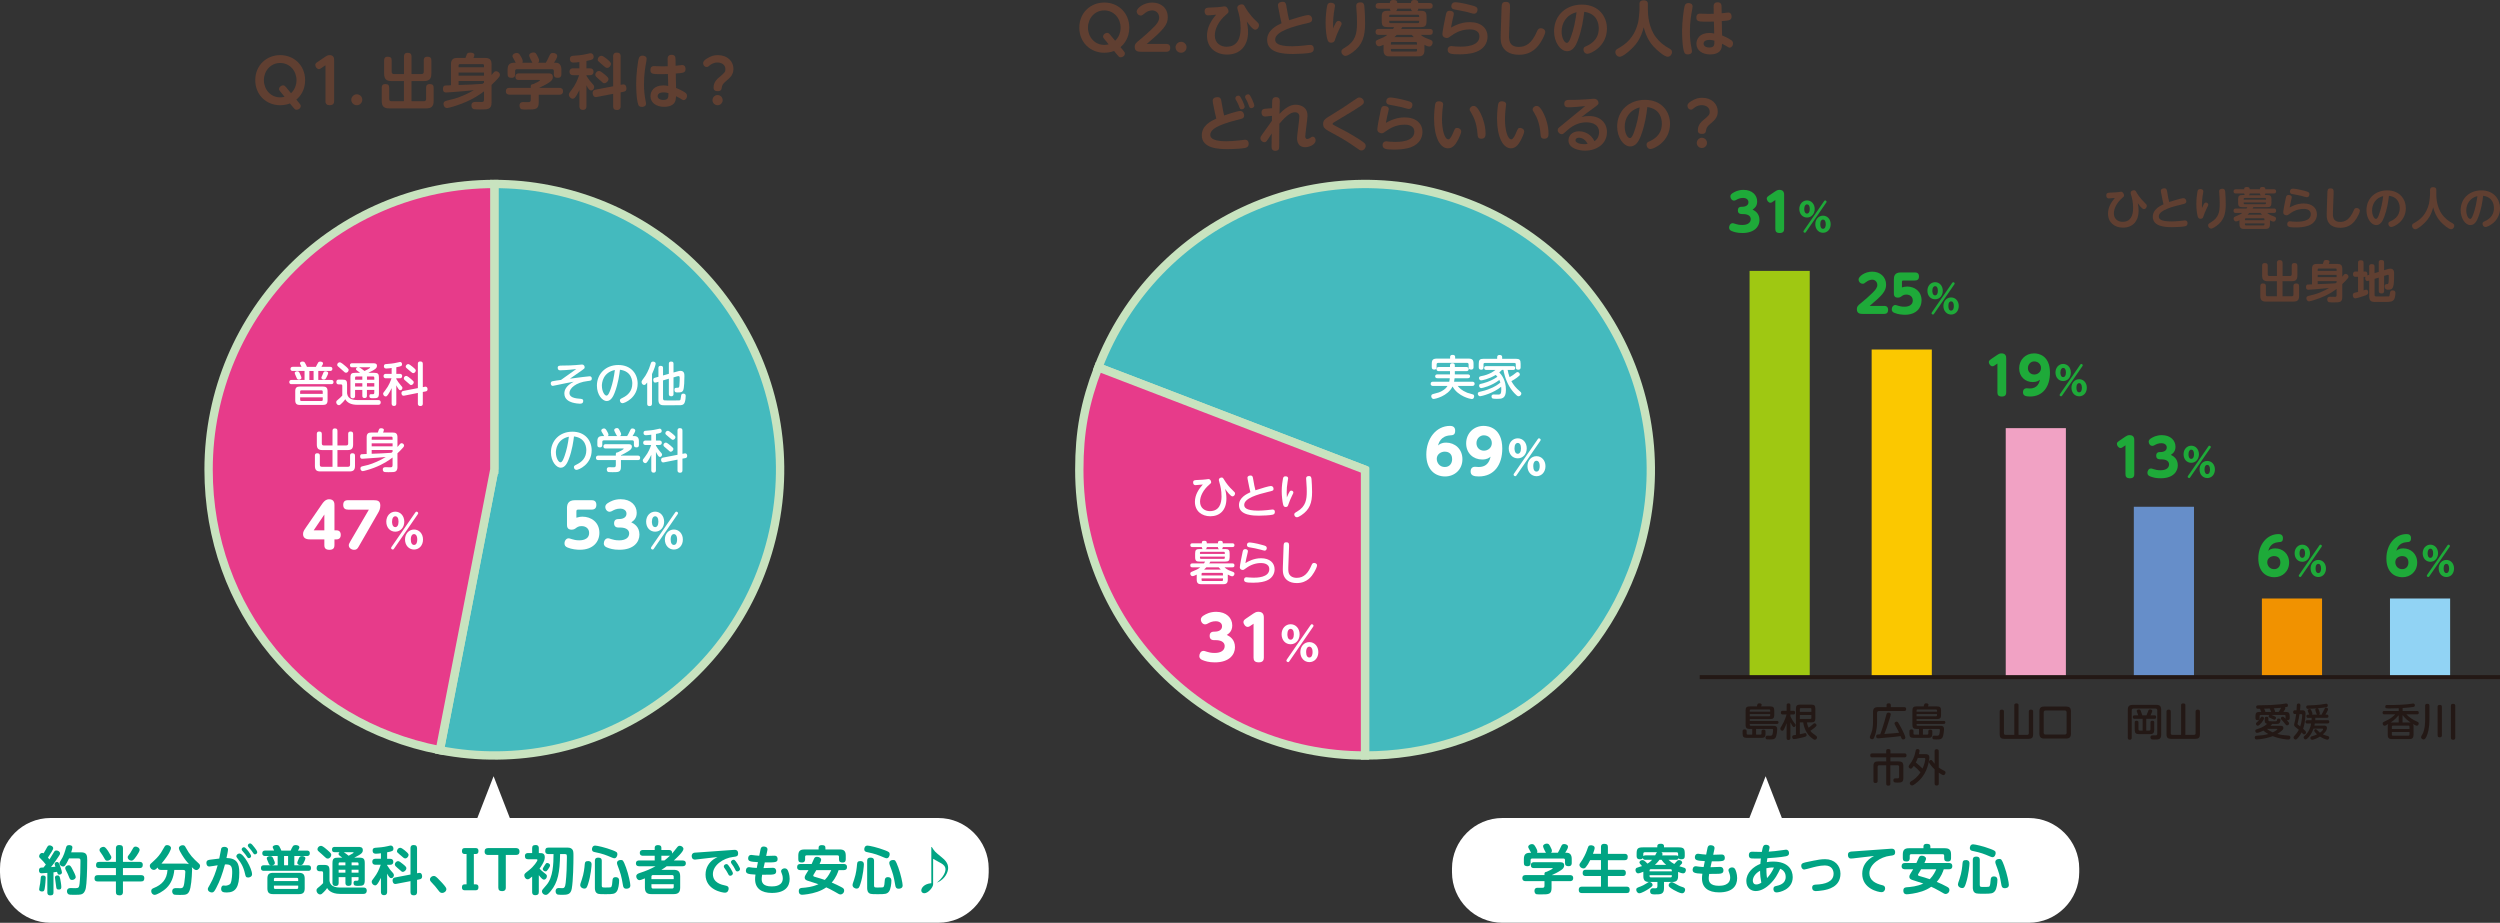<?xml version="1.0" encoding="UTF-8"?>
<svg xmlns="http://www.w3.org/2000/svg" xmlns:xlink="http://www.w3.org/1999/xlink" viewBox="0 0 1063.9 392.7">
  <rect x="0" y="0" width="1063.9" height="392.7" fill="#333333" stroke="none"/>
  <defs>
    <style>
      .cls-1 {
        stroke: #9fc812;
      }

      .cls-1, .cls-2, .cls-3, .cls-4, .cls-5, .cls-6, .cls-7, .cls-8, .cls-9, .cls-10 {
        stroke-miterlimit: 10;
      }

      .cls-1, .cls-2, .cls-3, .cls-6, .cls-7, .cls-11, .cls-8, .cls-9, .cls-10 {
        fill: none;
      }

      .cls-1, .cls-3, .cls-6, .cls-7, .cls-8, .cls-10 {
        stroke-width: 25.6px;
      }

      .cls-2 {
        stroke: #fff;
        stroke-width: 8.5px;
      }

      .cls-12 {
        fill: #fff;
      }

      .cls-3 {
        stroke: #668ec9;
      }

      .cls-13 {
        clip-path: url(#clippath-2);
      }

      .cls-4 {
        fill: #44babe;
      }

      .cls-4, .cls-5 {
        stroke: #c8e3bf;
        stroke-width: 3.55px;
      }

      .cls-14 {
        opacity: .22;
      }

      .cls-15 {
        clip-path: url(#clippath-1);
      }

      .cls-16 {
        fill: #603f31;
      }

      .cls-17 {
        fill: #00a483;
      }

      .cls-5 {
        fill: #e73b8a;
      }

      .cls-6 {
        stroke: #fbc800;
      }

      .cls-7 {
        stroke: #f19200;
      }

      .cls-18 {
        clip-path: url(#clippath);
      }

      .cls-8 {
        stroke: #91d3f4;
      }

      .cls-9 {
        stroke: #231815;
        stroke-width: 1.71px;
      }

      .cls-10 {
        stroke: #f1a2c4;
      }

      .cls-19 {
        fill: #231815;
      }

      .cls-20 {
        fill: #1eaa39;
      }
    </style>
    <clipPath id="clippath">
      <rect class="cls-11" x="1449.06" y="-488.14" width="1444" height="439.37"/>
    </clipPath>
    <clipPath id="clippath-1">
      <rect class="cls-11" x="1440.49" y="-48.77" width="1452.57" height="439.37"/>
    </clipPath>
    <clipPath id="clippath-2">
      <rect class="cls-11" x="1434.11" y="390.6" width="1458.95" height="439.37"/>
    </clipPath>
  </defs>
  <g id="_レイヤー_1" data-name="レイヤー 1">
    <g class="cls-14">
      <g class="cls-18">
        <g>
          <line class="cls-2" x1="1475.47" y1="-533.75" x2="888.97" y2="52.75"/>
          <line class="cls-2" x1="1504.47" y1="-533.75" x2="917.97" y2="52.75"/>
          <line class="cls-2" x1="1533.47" y1="-533.75" x2="946.97" y2="52.75"/>
          <line class="cls-2" x1="1562.47" y1="-533.75" x2="975.97" y2="52.75"/>
          <line class="cls-2" x1="1591.47" y1="-533.75" x2="1004.97" y2="52.75"/>
          <line class="cls-2" x1="1620.47" y1="-533.75" x2="1033.97" y2="52.75"/>
          <line class="cls-2" x1="1649.47" y1="-533.75" x2="1062.97" y2="52.75"/>
        </g>
      </g>
    </g>
    <g class="cls-14">
      <g class="cls-15">
        <g>
          <line class="cls-2" x1="1466.9" y1="-94.38" x2="880.4" y2="492.12"/>
          <line class="cls-2" x1="1495.9" y1="-94.38" x2="909.4" y2="492.12"/>
          <line class="cls-2" x1="1524.9" y1="-94.38" x2="938.4" y2="492.12"/>
          <line class="cls-2" x1="1553.9" y1="-94.38" x2="967.4" y2="492.12"/>
          <line class="cls-2" x1="1582.9" y1="-94.38" x2="996.4" y2="492.12"/>
          <line class="cls-2" x1="1611.9" y1="-94.38" x2="1025.4" y2="492.12"/>
          <line class="cls-2" x1="1640.9" y1="-94.38" x2="1054.4" y2="492.12"/>
        </g>
      </g>
    </g>
    <g class="cls-14">
      <g class="cls-13">
        <g>
          <line class="cls-2" x1="1460.52" y1="344.99" x2="874.02" y2="931.49"/>
          <line class="cls-2" x1="1489.52" y1="344.99" x2="903.02" y2="931.49"/>
          <line class="cls-2" x1="1518.52" y1="344.99" x2="932.02" y2="931.49"/>
          <line class="cls-2" x1="1547.52" y1="344.99" x2="961.02" y2="931.49"/>
          <line class="cls-2" x1="1576.52" y1="344.99" x2="990.02" y2="931.49"/>
          <line class="cls-2" x1="1605.52" y1="344.99" x2="1019.02" y2="931.49"/>
          <line class="cls-2" x1="1634.52" y1="344.99" x2="1048.02" y2="931.49"/>
        </g>
      </g>
    </g>
  </g>
  <g id="_レイヤー_2" data-name="レイヤー 2">
    <g>
      <g>
        <g>
          <g>
            <path class="cls-4" d="m580.9,199.91l-113.51-43.57c24.07-62.69,94.4-94.01,157.09-69.94,62.69,24.07,94.01,94.4,69.94,157.09-18.29,47.65-62.48,78.02-113.51,78.02v-121.59Z"/>
            <path class="cls-5" d="m580.9,199.91v121.59c-67.15,0-121.59-54.44-121.59-121.59,0-16.12,2.3-28.53,8.08-43.57l113.51,43.57Z"/>
          </g>
          <g>
            <g>
              <path class="cls-12" d="m521.91,212.21c0,4.89-2.8,7.49-6.85,7.49-3.65,0-6.55-2.2-6.55-6.15,0-3.06,1.68-5.47,3.36-7.37-1.46.16-2.74.28-3.12.28-.62,0-1-.42-1-1.12,0-1,.52-1.04,2.26-1.1,1.32-.04,2.26-.12,3.25-.24.16-.02.88-.14,1.04-.14.63,0,1.12.68,1.12,1.34,0,.36-.08.44-.8,1.06-2.55,2.14-3.93,4.91-3.93,7.21,0,2.84,2.16,4.05,4.17,4.05,4.08,0,4.97-3.33,4.97-6.25,0-2.68-.5-4.55-.86-5.79-.12-.42-.3-1.06-.3-1.22,0-.7.64-1.04,1.2-1.04.48,0,.58.1,1.15,1.06.8,1.32,1.98,2.9,3.7,4.51.66.62.86.8.86,1.26,0,.54-.46,1.2-1.1,1.2-.76,0-2.36-2.12-3.11-3.19.28,1.22.54,2.44.54,4.15Z"/>
              <path class="cls-12" d="m533.82,206.74c.02.1.24,1.14.44,1.9,2.66-.88,5.83-1.82,6.59-1.82.64,0,1.12.48,1.12,1.18,0,.78-.24.84-2.3,1.32-4.52,1.08-10.18,2.72-10.18,5.53,0,.96.46,2.46,5.95,2.46,1.15,0,2.55-.12,3.71-.22.34-.04,1.96-.26,2.32-.26.34,0,1.06,0,1.06,1.08,0,.86-.6,1.02-.98,1.12-.98.26-4.09.42-5.75.42-2.07,0-8.54,0-8.54-4.51,0-3.2,3.27-4.73,4.85-5.47-.3-1.26-.34-1.4-.5-2.22l-.68-3.4c-.04-.18-.06-.38-.06-.56,0-.68.7-.94,1.36-.94.76,0,.9.6.98,1.06l.6,3.33Z"/>
              <path class="cls-12" d="m548.83,209.17c.08-.12.28-.38.7-.38.46,0,.88.34.88.78,0,.22-.04.34-.54,1.32-.48.96-1.22,2.7-1.52,3.63-.3.94-.44,1.24-1.24,1.24-.7,0-.92-.46-1.1-1.18-.3-1.26-.56-3.73-.56-5.53,0-2.2.34-4.53.53-5.37.14-.7.44-.98,1.08-.98.84,0,1.12.42,1.12.86,0,.18-.22,1.42-.24,1.56-.26,1.48-.38,2.98-.38,4.49,0,.88.04,1.42.08,2.08.52-1.24.88-2.06,1.2-2.52Zm9.3-5.21c.1,1,.24,3.57.24,5.45,0,4.59-1.02,7.49-4.59,9.86-.76.5-1.42.86-1.9.86-.64,0-1.1-.66-1.1-1.18s.3-.72,1.25-1.28c3.73-2.16,4.08-5.25,4.08-8.49,0-.28,0-2.26-.22-4.73-.04-.32-.06-.62-.06-.82,0-.66.34-1.04,1.2-1.04.96,0,1.02.7,1.1,1.38Z"/>
              <path class="cls-12" d="m518.31,231.21c0-.54,0-1.08.96-1.08,1.1,0,1.1.48,1.1,1.08h4.07c.48,0,.9.16.9.8,0,.58-.34.8-.9.8h-4.07c0,.28,0,.62-.38.84h1.46c1.46,0,1.84.5,1.84,1.86v1.58c0,1.56-.48,1.9-1.93,1.9h-6.27c-.3.52-.38.62-.48.78h9.85c.36,0,.88.06.88.82,0,.7-.38.84-.88.84h-3.35c.4.4,1.12,1.08,2.93,1.68,1,.34,1.3.52,1.3,1.06,0,.4-.3,1.08-.98,1.08-.46,0-1.36-.46-1.86-.74v2.2c0,1.7-.98,1.9-1.88,1.9h-9.46c-.86,0-1.88-.16-1.88-1.9v-2.18c-.3.14-1.28.66-1.78.66-.64,0-.96-.6-.96-1.08,0-.4.22-.64.62-.8,2.01-.82,2.54-1.02,3.63-1.88h-3.36c-.53,0-.9-.2-.9-.82,0-.56.28-.84.9-.84h4.93c.2-.3.32-.5.48-.78h-2.32c-1.32,0-1.92-.24-1.92-1.86v-1.62c0-1.44.44-1.86,1.84-1.86h1.41c-.39-.22-.39-.56-.39-.84h-4.01c-.44,0-.9-.14-.9-.8,0-.56.32-.8.9-.8h4.01c0-.56,0-1.08.98-1.08,1.1,0,1.12.46,1.12,1.08h4.75Zm-7.65,4.53h10.57v-.48c0-.3-.16-.44-.44-.44h-9.69c-.28,0-.44.14-.44.44v.48Zm0,1.12v.52c0,.32.16.44.44.44h9.69c.28,0,.44-.14.44-.44v-.52h-10.57Zm9.79,8.03v-.66c0-.28-.14-.44-.44-.44h-8.23c-.3,0-.44.16-.44.44v.66h9.11Zm0,1.24h-9.11v.68c0,.26.1.44.44.44h8.23c.32,0,.44-.18.44-.44v-.68Zm-.94-3.73c-.24-.22-.46-.44-.88-.96h-5.27c-.18.22-.44.5-.96.96h7.11Zm-.58-8.67c-.62-.16-.62-.6-.62-.92h-4.75c0,.32-.02.76-.62.92h5.99Z"/>
              <path class="cls-12" d="m536.61,237.56c3.83,0,5.81,2.04,5.81,4.73,0,2.12-1.28,4.01-3.59,4.87-.7.26-2.27.82-5.53.82s-3.87-.3-3.87-1.3c0-.54.32-1.02.98-1.02.2,0,1.06.08,1.24.1.84.06,1.48.08,1.86.08,1.18,0,6.65,0,6.65-3.63,0-2.6-3.03-2.6-3.59-2.6-2.04,0-4.28.66-6.35,2.22-.86.64-.96.72-1.38.72-.46,0-1.22-.26-1.22-1.14,0-.78.92-5.27,1.16-6.39.16-.76.3-1.34,1.12-1.34.5,0,1.16.2,1.16.86,0,.2-.02.34-.3,1.52-.34,1.42-.48,2.02-.76,3.57,1.16-.74,3.66-2.06,6.59-2.06Zm-4.85-6.71c.38,0,2.46.2,5.77,1.16,1,.28,1.56.46,1.56,1.22,0,.38-.18,1.1-.96,1.1-.2,0-1.44-.36-1.66-.42-1.66-.46-3.05-.7-4.75-1-.6-.1-1.06-.28-1.06-.98,0-.46.16-1.08,1.1-1.08Z"/>
              <path class="cls-12" d="m546.23,232.8c.04-1.42.06-2.02,1.18-2.02,1.24,0,1.2.78,1.16,2.02l-.32,8.55c-.02.66-.04,1.54.14,2.32.3,1.24,1.44,2.24,3.45,2.24,3.17,0,4.95-2.18,6.31-5.43.3-.72.6-.92,1.08-.92.38,0,1.25.22,1.25,1.04,0,.54-.58,1.86-1.31,3.06-.9,1.5-2.84,4.47-7.33,4.47-3.32,0-4.87-1.6-5.49-3.1-.38-.88-.48-2.04-.42-3.55l.3-8.69Z"/>
            </g>
            <g>
              <path class="cls-12" d="m516.61,272.41c-.36,0-1.83-.03-1.83-1.78s1.24-1.83,2.19-1.83c1.75,0,3.09-.77,3.09-2.29,0-1.75-1.8-2.14-2.63-2.14-1.65,0-2.65.54-3.5,1.01-.23.13-.61.33-1.06.33-1.08,0-1.83-1.08-1.83-2.03,0-1.06.85-1.55,1.41-1.88.67-.41,2.4-1.44,5.13-1.44,4.32,0,6.82,2.63,6.82,5.79,0,2.55-1.57,3.55-2.32,4.04,1.16.59,3.48,1.8,3.48,5.25,0,3.04-2.3,6.44-8.57,6.44-2.55,0-4.14-.52-5.26-.98-.59-.26-1.34-.64-1.34-1.72,0-.9.56-2.19,1.78-2.19.34,0,.46.05,1.52.39.72.21,1.59.49,3.24.49,2.6,0,4.25-1.06,4.25-2.94,0-1.13-.82-2.52-3.89-2.52h-.69Z"/>
              <path class="cls-12" d="m532.25,266.25c-.28.21-.77.54-1.29.54-.98,0-1.8-1.24-1.8-2.09,0-.7.56-1.08,1.11-1.47l3.14-2.14c.44-.28,1.11-.75,2.09-.75,2.34,0,2.34,1.85,2.34,2.58v16.92c0,.88-.23,2.03-2.16,2.03-1.78,0-2.22-.85-2.22-2.03v-14.42l-1.21.82Z"/>
              <path class="cls-12" d="m549.24,265.65c2.18,0,3.82,1.81,3.82,4.26s-1.6,4.26-3.82,4.26-3.84-1.74-3.84-4.26,1.72-4.26,3.84-4.26Zm8.49.39c.13-.19.27-.39.54-.39s.71.25.71.65c0,.14-.04.25-.23.52l-10.05,14.58c-.12.17-.27.37-.52.37-.33,0-.74-.27-.74-.64,0-.19.1-.33.23-.54l10.05-14.56Zm-8.49,6.19c.75,0,1.37-.71,1.37-2.32s-.6-2.29-1.37-2.29-1.39.77-1.39,2.29c0,.31,0,2.32,1.39,2.32Zm7.97,1.02c2.16,0,3.82,1.76,3.82,4.26s-1.64,4.26-3.82,4.26-3.84-1.79-3.84-4.26,1.66-4.26,3.84-4.26Zm0,6.56c1.13,0,1.37-1.41,1.37-2.3,0-1.66-.66-2.31-1.39-2.31-.68,0-1.35.6-1.35,2.31,0,1.52.54,2.3,1.37,2.3Z"/>
            </g>
          </g>
          <g>
            <g>
              <path class="cls-12" d="m626.5,162.44c.22,0,1.04,0,1.04.88,0,.76-.54.92-1.04.92h-6.15c.68.84,1.55,1.86,4.05,2.9.38.16,2.22.58,2.56.76.28.16.38.48.38.7,0,.14-.04,1.22-1.02,1.22-.44,0-5.85-1.06-8.17-5.35-2.04,4.17-7.47,5.31-8.05,5.31-.72,0-1.02-.72-1.02-1.18,0-.6.38-.8.8-.92,2.42-.64,2.69-.7,3.7-1.26,1.42-.76,2.04-1.56,2.42-2.18h-6.13c-.24,0-1.04-.02-1.04-.9,0-.74.54-.9,1.04-.9h6.87c.14-.54.2-1.08.24-1.48h-5.23c-.24,0-1,0-1-.82,0-.64.46-.82,1-.82h5.31v-1.38h-4.73c-.24,0-1.02,0-1.02-.88,0-.78.62-.88,1.02-.88h4.73v-.7c0-.4.12-.92,1.02-.92.72,0,1.04.32,1.04.92v.7h4.89c.22,0,1,0,1,.88,0,.82-.66.88-1,.88h-4.89v1.38h5.45c.22,0,1.02,0,1.02.82,0,.64-.48.82-1.02.82h-5.55c-.1.86-.14,1.12-.22,1.48h7.69Zm-1.74-9.84c1.83,0,2.32.48,2.32,2.34v1.28c0,.38-.04,1.06-.98,1.06-.72,0-1.12-.22-1.12-1.06v-1.08c0-.52-.26-.72-.7-.72h-12.19c-.42,0-.73.16-.73.72v1.08c0,.32-.02,1.06-.96,1.06-.76,0-1.1-.28-1.1-1.06v-1.28c0-1.8.46-2.34,2.35-2.34h5.45v-.68c0-.48.22-.9,1-.9.7,0,1.15.18,1.15.88v.7h5.52Z"/>
              <path class="cls-12" d="m641.58,157.39c.14.86.46,2.04.84,3.11,1.26-.68,1.97-1.26,2.12-1.4.92-.74.96-.76,1.26-.76.5,0,.98.48.98,1.02,0,.34-.04.46-1.24,1.36-.77.56-1.54,1.04-2.36,1.48.86,1.56,1.88,2.86,3.56,4.27.36.3.68.58.68,1,0,.58-.54,1.16-1.18,1.16-.26,0-.48-.08-.88-.44-1.36-1.22-2.32-2.52-3-3.67-1.83-3.07-2.45-6.37-2.56-7.13h-.63c-.24.28-.46.54-1.14,1.08,1.06,1.12,2.83,3.34,2.83,7.47,0,3.79-1.84,3.79-3.81,3.79-.34,0-1.52-.02-1.78-.12-.38-.14-.54-.56-.54-.88,0-.86.72-.86.92-.86.28,0,1.66.04,1.97.04.86,0,1.28-.3,1.28-2.18,0-.22-.02-.66-.06-1.16-3.26,2.77-8.43,4.05-8.93,4.05-.74,0-1.02-.7-1.02-1.08,0-.62.5-.74,1.08-.88,1.5-.34,2.39-.6,3.3-.94,3.03-1.12,4.33-2.18,5.23-2.92-.18-.58-.32-.92-.42-1.12-3.35,2.64-7.43,3.48-7.71,3.48-.64,0-.92-.62-.92-1.02,0-.66.44-.74.94-.84.54-.12,3.87-.86,6.85-2.96-.34-.42-.5-.6-.68-.8-3.11,1.86-5.87,2.32-6.23,2.32-.64,0-.92-.52-.92-.96s.22-.72.92-.84c1.77-.3,3.04-.82,4.37-1.48.36-.18,1.44-.94,1.74-1.16h-3.89c-.34,0-.94-.04-.94-.82s.66-.8.94-.8h11.32c.28,0,.94,0,.94.82s-.68.8-.94.8h-2.28Zm3.42-4.71c1.7,0,2.12.46,2.12,2.14v1.46c0,.26,0,1.06-.98,1.06-.76,0-1.08-.32-1.08-1.06v-1.26c0-.38-.18-.56-.56-.56h-12.6c-.36,0-.58.16-.58.56v1.26c0,.24,0,1.06-.94,1.06-.76,0-1.08-.34-1.08-1.06v-1.46c0-1.68.42-2.14,2.13-2.14h5.71v-.72c0-.54.3-.9,1-.9s1.12.24,1.12.9v.72h5.75Z"/>
            </g>
            <g>
              <path class="cls-12" d="m615.42,188.36c3.66,0,6.93,2.65,6.93,7.06s-3.32,7.34-7.39,7.34-7.98-2.68-7.98-9.37,4.14-12.15,10.12-12.15c.95,0,2.16.34,2.16,2.03,0,1.85-.93,1.93-2.19,2.01-3.97.28-4.84,3.3-5.12,4.3.64-.52,1.47-1.21,3.47-1.21Zm-.54,3.84c-1.65,0-3.45,1.06-3.45,3.06,0,1.67,1.18,3.48,3.42,3.48,2.11,0,3.12-1.62,3.12-3.35,0-2.81-2.14-3.19-3.09-3.19Z"/>
              <path class="cls-12" d="m630.74,195.55c-3.74,0-6.8-2.65-6.8-6.87s3.17-7.44,7.46-7.44c2.06,0,7.91.88,7.91,9.68,0,6.85-3.45,11.84-9.97,11.84-2.06,0-3.5-.36-3.5-2.11s1.26-2.01,1.8-2.01c.26,0,1.39.1,1.63.1,4.02,0,4.76-3.12,5.07-4.4-.72.57-1.57,1.21-3.6,1.21Zm-2.42-6.95c0,1.88,1.37,3.19,3.17,3.19,1.7,0,3.37-1.21,3.37-3.22,0-1.83-1.36-3.32-3.42-3.32-1.49,0-3.12,1.24-3.12,3.35Z"/>
              <path class="cls-12" d="m645.9,186.53c2.18,0,3.82,1.81,3.82,4.26s-1.6,4.26-3.82,4.26-3.84-1.74-3.84-4.26,1.71-4.26,3.84-4.26Zm8.49.39c.14-.19.27-.39.54-.39s.72.25.72.65c0,.14-.04.25-.23.52l-10.05,14.58c-.11.17-.27.37-.52.37-.33,0-.73-.27-.73-.64,0-.19.09-.33.23-.54l10.05-14.56Zm-8.49,6.19c.75,0,1.37-.71,1.37-2.32s-.6-2.29-1.37-2.29c-.81,0-1.39.77-1.39,2.29,0,.31,0,2.32,1.39,2.32Zm7.97,1.02c2.16,0,3.82,1.76,3.82,4.26s-1.64,4.26-3.82,4.26-3.84-1.79-3.84-4.26,1.66-4.26,3.84-4.26Zm0,6.56c1.14,0,1.37-1.41,1.37-2.3,0-1.66-.65-2.31-1.39-2.31-.68,0-1.35.6-1.35,2.31,0,1.52.54,2.3,1.37,2.3Z"/>
            </g>
          </g>
        </g>
        <g>
          <line class="cls-1" x1="757.35" y1="288.16" x2="757.35" y2="115.28"/>
          <g>
            <g>
              <path class="cls-19" d="m745.67,312.62v-2.42h-1.15c-1.19,0-1.66-.45-1.66-1.66v-6.26c0-1.24.49-1.65,1.66-1.65h3.1c.05-.13.25-.79.3-.92.07-.13.18-.4.79-.4.39,0,.99.13.99.54,0,.21-.13.56-.23.78h3.92c1.12,0,1.66.38,1.66,1.65v2.07c0,1.28-.54,1.66-1.66,1.66h-8.76v.79h11.56c.43,0,.69.16.69.63,0,.64-.51.64-.69.64h-11.56v.35c0,.31.15.46.46.46h9.39c.97,0,1.83.02,1.83,1.45,0,.21-.13,2.52-.63,3.44-.49.91-1.33.91-2.62.91-.05,0-.81,0-1.14-.03-.58-.05-.58-.68-.58-.79,0-.77.54-.79.76-.79.18,0,1.09.03,1.28.03.45,0,.77-.18.91-.58.2-.54.26-1.71.26-1.81,0-.51-.25-.51-.68-.51h-6.54v2.42h1.83c.3,0,.46-.15.46-.46v-.91c0-.58.3-.76.91-.76.8,0,.8.56.8.79v1.09c0,1.45-.74,1.63-1.66,1.63h-6.41c-1.17,0-1.67-.43-1.67-1.65v-1.17c0-.31.05-.79.87-.79s.86.54.86.79v.97c0,.26.1.46.46.46h1.88Zm-1.05-9.77h8.71v-.46c0-.31-.15-.46-.44-.46h-7.81c-.38,0-.46.23-.46.46v.46Zm8.71,1.04h-8.71v.92h8.27c.26,0,.44-.12.44-.46v-.46Z"/>
              <path class="cls-19" d="m761.91,314.07c0,.26-.03.84-.76.84-.56,0-.84-.18-.84-.84v-6.36c-.25.71-.66,1.78-.97,2.4-.28.56-.49.87-.87.87s-.84-.35-.84-.91c0-.26.02-.26.64-1.3,1.19-1.94,1.78-3.85,2.01-4.71h-1.56c-.28,0-.86-.02-.86-.79,0-.68.41-.79.86-.79h1.6v-2.32c0-.36.05-.84.79-.84.61,0,.81.3.81.84v2.32h1.25c.21,0,.76,0,.76.79s-.53.79-.76.79h-1.25v.76c.72,1.57,1.37,2.39,1.45,2.5.71.92.79,1.04.79,1.27,0,.39-.33.82-.74.82-.3,0-.45-.18-.71-.58-.21-.35-.51-.87-.79-1.45v6.67Zm4.03-6.67v5.06c.4-.08.74-.15,1.17-.25.66-.16.96-.23,1.07-.23.64,0,.64.76.64.82,0,.56-.3.66-1.63,1.01-1.19.3-3.16.72-3.74.72-.64,0-.77-.61-.77-.89,0-.59.41-.71.56-.74.08-.03.69-.12,1.04-.16v-11.23c0-1.25.53-1.65,1.66-1.65h4.94c1.12,0,1.66.36,1.66,1.65v4.25c0,1.24-.49,1.65-1.66,1.65h-1.94c.15.79.36,1.57.72,2.27.69-.46,1.25-.94,1.45-1.14.76-.69.82-.74,1.1-.74.43,0,.82.38.82.81,0,.28-.07.44-.91,1.14-.54.45-1.1.86-1.7,1.24.54.76.66.82,2.45,2.16.25.18.39.36.39.66,0,.45-.39.99-.94.99-.3,0-.64-.18-1.56-.92-1.99-1.61-3.11-4.25-3.38-6.46h-1.47Zm0-4.45h4.91v-1.15c0-.26-.1-.46-.46-.46h-3.99c-.43,0-.46.26-.46.46v1.15Zm4.91,1.32h-4.91v1.68h4.45c.31,0,.46-.15.46-.46v-1.22Z"/>
            </g>
            <g>
              <path class="cls-20" d="m741.13,91.07c-.31,0-1.56-.02-1.56-1.52s1.05-1.56,1.87-1.56c1.49,0,2.63-.66,2.63-1.95,0-1.49-1.54-1.82-2.24-1.82-1.41,0-2.26.46-2.99.86-.2.11-.53.29-.9.29-.92,0-1.56-.92-1.56-1.74,0-.9.73-1.32,1.21-1.6.57-.35,2.04-1.23,4.37-1.23,3.69,0,5.82,2.24,5.82,4.94,0,2.17-1.34,3.03-1.98,3.45.99.5,2.96,1.54,2.96,4.48,0,2.59-1.96,5.49-7.31,5.49-2.18,0-3.54-.44-4.48-.83-.5-.22-1.14-.55-1.14-1.47,0-.77.48-1.87,1.52-1.87.28,0,.39.04,1.3.33.61.18,1.36.42,2.77.42,2.22,0,3.62-.9,3.62-2.5,0-.97-.7-2.15-3.32-2.15h-.59Z"/>
              <path class="cls-20" d="m754.49,85.82c-.24.18-.66.46-1.1.46-.83,0-1.54-1.05-1.54-1.78,0-.59.48-.92.94-1.25l2.68-1.82c.37-.24.94-.64,1.78-.64,2,0,2,1.58,2,2.2v14.43c0,.75-.2,1.74-1.85,1.74-1.52,0-1.89-.72-1.89-1.74v-12.3l-1.03.7Z"/>
              <path class="cls-20" d="m769,85.29c1.86,0,3.26,1.55,3.26,3.64s-1.37,3.64-3.26,3.64-3.28-1.48-3.28-3.64,1.47-3.64,3.28-3.64Zm7.25.33c.12-.16.23-.33.46-.33s.61.21.61.56c0,.12-.03.21-.2.45l-8.58,12.45c-.1.15-.23.31-.44.31-.28,0-.63-.23-.63-.54,0-.16.08-.28.2-.46l8.58-12.44Zm-7.25,5.29c.64,0,1.17-.61,1.17-1.98s-.51-1.96-1.17-1.96-1.19.66-1.19,1.96c0,.26,0,1.98,1.19,1.98Zm6.8.87c1.85,0,3.26,1.5,3.26,3.64s-1.4,3.64-3.26,3.64-3.28-1.53-3.28-3.64,1.42-3.64,3.28-3.64Zm0,5.6c.97,0,1.17-1.2,1.17-1.96,0-1.42-.56-1.98-1.19-1.98-.58,0-1.15.51-1.15,1.98,0,1.3.46,1.96,1.17,1.96Z"/>
            </g>
          </g>
          <line class="cls-6" x1="809.3" y1="288.16" x2="809.3" y2="148.74"/>
          <g>
            <g>
              <path class="cls-19" d="m802.85,300.12c0-.35.08-.82.86-.82.43,0,.95.03.95.82v.82h5.68c.26,0,.86.02.86.77,0,.61-.23.87-.86.87h-10.69c-.61,0-.84.31-.84.84v3.67c0,.92,0,3.59-1.07,6.41-.3.77-.53,1.1-1,1.1s-1.02-.3-1.02-.91c0-.21.02-.23.59-1.61.69-1.65.78-3.69.78-5.01v-3.99c0-1.61.63-2.16,2.17-2.16h3.59v-.82Zm2.96,13.51c-1.04.1-6.27.58-6.54.58-.33,0-.87-.1-.87-.87,0-.21.05-.63.49-.74.17-.05.28-.05,1.25-.13.36-.86.66-1.75.95-2.65.81-2.52.97-3.11,1.58-5.39.21-.81.31-1.19.97-1.19.25,0,.99.08.99.74,0,.31-.38,1.53-.51,1.96-1.25,4-1.45,4.61-2.22,6.41,2.92-.2,4.94-.35,6.27-.53-.33-.71-.8-1.66-1.42-2.77-.51-.95-.53-.97-.53-1.19,0-.43.48-.76.91-.76.28,0,.44.13.57.28.3.36,1.32,2.27,1.7,3,.38.76,1.45,2.92,1.45,3.48,0,.61-.59.82-.9.82-.56,0-.69-.28-1.15-1.42-1.01.15-1.99.26-3,.36Z"/>
              <path class="cls-19" d="m816.66,312.62v-2.42h-1.15c-1.19,0-1.66-.45-1.66-1.66v-6.26c0-1.24.49-1.65,1.66-1.65h3.1c.05-.13.25-.79.3-.92.07-.13.18-.4.79-.4.39,0,.99.13.99.54,0,.21-.13.56-.23.78h3.92c1.12,0,1.66.38,1.66,1.65v2.07c0,1.28-.54,1.66-1.66,1.66h-8.76v.79h11.56c.43,0,.69.16.69.63,0,.64-.51.64-.69.64h-11.56v.35c0,.31.15.46.46.46h9.39c.97,0,1.83.02,1.83,1.45,0,.21-.13,2.52-.63,3.44-.49.91-1.33.91-2.62.91-.05,0-.81,0-1.14-.03-.58-.05-.58-.68-.58-.79,0-.77.54-.79.76-.79.18,0,1.09.03,1.28.03.45,0,.77-.18.91-.58.2-.54.26-1.71.26-1.81,0-.51-.25-.51-.68-.51h-6.54v2.42h1.83c.3,0,.46-.15.46-.46v-.91c0-.58.3-.76.91-.76.8,0,.8.56.8.79v1.09c0,1.45-.74,1.63-1.66,1.63h-6.41c-1.17,0-1.67-.43-1.67-1.65v-1.17c0-.31.05-.79.87-.79s.86.54.86.79v.97c0,.26.1.46.46.46h1.88Zm-1.05-9.77h8.71v-.46c0-.31-.15-.46-.44-.46h-7.81c-.38,0-.46.23-.46.46v.46Zm8.71,1.04h-8.71v.92h8.27c.26,0,.44-.12.44-.46v-.46Z"/>
              <path class="cls-19" d="m804.48,333.49c0,.31-.02.87-.84.87-.69,0-.94-.25-.94-.82v-7.87h-2.98c-.39,0-.68.18-.68.67v6.05c0,.28-.02.84-.89.84-.79,0-.89-.45-.89-.84v-6.42c0-1.52.64-1.94,1.93-1.94h3.51v-1.73h-6c-.21,0-.82,0-.82-.84,0-.71.43-.84.82-.84h5.98v-1.07c0-.46.2-.79.84-.79.61,0,.99.15.99.79v1.07h6.01c.25,0,.81.03.81.79,0,.61-.21.89-.81.89h-6.04v1.73h3.57c1.28,0,1.94.43,1.94,1.94v5.21c0,1.86-1.02,1.86-2.49,1.86-1.17,0-1.75,0-1.75-.99,0-.81.49-.81,1.04-.81h.9c.41-.07.5-.33.5-.68v-4.22c0-.46-.25-.67-.68-.67h-3.05v7.82Z"/>
              <path class="cls-19" d="m819.43,320.94c.71,0,1.63.1,1.63,1.45,0,.16-.3,4.81-3.1,8.38-1.12,1.42-2.44,2.5-3.51,3.19-.41.26-.61.31-.79.31-.48,0-.94-.49-.94-.97s.36-.71.66-.87c1.1-.63,2.69-1.83,3.9-3.74-.77-.92-1.89-2.03-2.85-2.78-.79,1.15-1,1.2-1.27,1.2-.43,0-.92-.38-.92-.87,0-.18.08-.44.28-.69.79-1,1.25-1.73,1.76-2.85.46-1.02.69-1.88.95-3.28.08-.43.35-.66.79-.66s.87.21.87.71c0,.2-.08.72-.28,1.47h2.8Zm-3.28,1.6c-.27.73-.56,1.4-.86,1.94,1.04.81,2.19,1.91,2.87,2.6.92-1.98,1.17-3.77,1.17-4.05,0-.3-.07-.49-.66-.49h-2.52Zm8.9,10.9c0,.25-.02.86-.82.86-.66,0-.94-.21-.94-.86v-6.03c-1.2-1.1-2.41-2.67-2.41-3.18,0-.38.36-.82.86-.82.31,0,.48.18.71.53.45.64.69.92.84,1.09v-5.34c0-.28.02-.86.82-.86.64,0,.94.2.94.86v6.95c.76.56,1.19.77,2.26,1.33.38.2.63.38.63.81,0,.51-.39,1.09-.9,1.09-.4,0-1.52-.74-1.98-1.05v4.63Z"/>
            </g>
            <g>
              <path class="cls-20" d="m801.74,130.17c.72,0,1.76.18,1.76,1.69,0,1.16-.53,1.74-1.76,1.74h-8.5c-1.47,0-3.03,0-3.03-1.98,0-1.27.53-1.69,2.13-2.96,1.25-.99,3.21-2.75,4.48-4,1.27-1.27,2.09-2.2,2.09-3.4,0-1.08-.77-2.24-2.15-2.24-.35,0-1.45.07-2.59.97-.83.64-.97.75-1.45.75-1.12,0-1.8-.94-1.8-1.8,0-1.23,2.55-3.34,5.84-3.34s5.89,2.17,5.89,5.53c0,2.79-1.63,4.52-6.99,9.05h6.08Z"/>
              <path class="cls-20" d="m805.96,118.99c0-1.3.2-3.05,2.92-3.05h6c.64,0,1.76.13,1.76,1.69,0,1.21-.59,1.74-1.76,1.74h-4.81c-.48,0-.68.13-.68.68v2.26c.81-.22,1.38-.37,2.24-.37,3.01,0,6.11,1.93,6.11,5.86,0,3.23-2.24,6.15-7.12,6.15-1.03,0-2.96-.18-4.44-.81-.79-.33-1.12-.75-1.12-1.52,0-1.01.68-1.82,1.47-1.82.29,0,.4.04,1.32.33.59.18,1.36.39,2.57.39.53,0,3.58,0,3.58-2.68,0-1.45-1.03-2.48-2.75-2.48-1.1,0-1.6.4-2.22.86-.02.02-.57.44-1.38.44-1.69,0-1.69-1.25-1.69-1.89v-5.78Z"/>
              <path class="cls-20" d="m823.51,120.09c1.86,0,3.26,1.55,3.26,3.64s-1.37,3.64-3.26,3.64-3.28-1.48-3.28-3.64,1.47-3.64,3.28-3.64Zm7.25.33c.12-.16.23-.33.46-.33s.61.21.61.56c0,.12-.03.21-.2.45l-8.58,12.45c-.1.15-.23.31-.44.31-.28,0-.63-.23-.63-.54,0-.16.08-.28.2-.46l8.58-12.44Zm-7.25,5.29c.64,0,1.17-.61,1.17-1.98s-.51-1.96-1.17-1.96-1.19.66-1.19,1.96c0,.26,0,1.98,1.19,1.98Zm6.8.87c1.85,0,3.26,1.5,3.26,3.64s-1.4,3.64-3.26,3.64-3.28-1.53-3.28-3.64,1.42-3.64,3.28-3.64Zm0,5.6c.97,0,1.17-1.2,1.17-1.96,0-1.42-.56-1.98-1.19-1.98-.58,0-1.15.51-1.15,1.98,0,1.3.46,1.96,1.17,1.96Z"/>
            </g>
          </g>
          <line class="cls-10" x1="866.36" y1="288.16" x2="866.36" y2="182.2"/>
          <g>
            <g>
              <path class="cls-19" d="m857.21,300.15c0-.25,0-.82.85-.82s.95.35.95.82v12.57h3.69c.46,0,.68-.25.68-.67v-9.21c0-.25,0-.86.87-.86.82,0,.97.35.97.86v9.65c0,1.52-.66,1.93-1.95,1.93h-10.34c-1.28,0-1.94-.41-1.94-1.93v-9.65c0-.26,0-.86.86-.86.79,0,.95.31.95.86v9.21c0,.39.18.67.69.67h3.71v-12.57Z"/>
              <path class="cls-19" d="m881.31,312.13c0,1.65-.66,2.17-2.17,2.17h-9.09c-1.5,0-2.17-.51-2.17-2.17v-9.31c0-1.68.69-2.16,2.17-2.16h9.09c1.48,0,2.17.48,2.17,2.16v9.31Zm-1.85-8.94c0-.53-.23-.84-.82-.84h-8.09c-.57,0-.84.3-.84.84v8.57c0,.51.23.84.84.84h8.09c.66,0,.82-.41.82-.84v-8.57Z"/>
            </g>
            <g>
              <path class="cls-20" d="m848.99,155.41c-.24.18-.65.46-1.09.46-.84,0-1.54-1.05-1.54-1.78,0-.59.48-.92.94-1.25l2.68-1.82c.37-.24.94-.64,1.78-.64,2,0,2,1.58,2,2.2v14.43c0,.75-.2,1.74-1.85,1.74-1.52,0-1.89-.72-1.89-1.74v-12.3l-1.04.7Z"/>
              <path class="cls-20" d="m865.06,162.59c-3.18,0-5.79-2.26-5.79-5.86s2.7-6.35,6.37-6.35c1.75,0,6.74.75,6.74,8.26,0,5.84-2.95,10.1-8.5,10.1-1.75,0-2.98-.31-2.98-1.8s1.07-1.71,1.53-1.71c.22,0,1.19.09,1.38.09,3.43,0,4.06-2.66,4.33-3.76-.62.48-1.34,1.03-3.08,1.03Zm-2.06-5.93c0,1.6,1.16,2.72,2.7,2.72,1.45,0,2.88-1.03,2.88-2.75,0-1.56-1.16-2.83-2.92-2.83-1.27,0-2.66,1.05-2.66,2.86Z"/>
              <path class="cls-20" d="m878.01,154.88c1.86,0,3.26,1.55,3.26,3.64s-1.37,3.64-3.26,3.64-3.28-1.48-3.28-3.64,1.46-3.64,3.28-3.64Zm7.25.33c.11-.16.23-.33.46-.33s.61.21.61.56c0,.12-.03.21-.19.45l-8.58,12.45c-.1.15-.23.31-.45.31-.28,0-.63-.23-.63-.54,0-.16.09-.28.2-.46l8.58-12.44Zm-7.25,5.29c.64,0,1.17-.61,1.17-1.98s-.51-1.96-1.17-1.96-1.19.66-1.19,1.96c0,.26,0,1.98,1.19,1.98Zm6.8.87c1.85,0,3.26,1.5,3.26,3.64s-1.4,3.64-3.26,3.64-3.28-1.53-3.28-3.64,1.42-3.64,3.28-3.64Zm0,5.6c.97,0,1.17-1.2,1.17-1.96,0-1.42-.56-1.98-1.19-1.98-.58,0-1.15.51-1.15,1.98,0,1.3.46,1.96,1.17,1.96Z"/>
            </g>
          </g>
          <line class="cls-3" x1="920.87" y1="288.16" x2="920.87" y2="215.66"/>
          <g>
            <g>
              <path class="cls-19" d="m907.18,313.94c0,.25-.02.87-.82.87-.72,0-.86-.45-.86-.87v-11.83c0-1.68.71-2.16,2.18-2.16h9.88c1.52,0,2.16.53,2.16,2.16v10.53c0,2.07-1.05,2.07-2.92,2.07-.91,0-1.11-.02-1.34-.2-.23-.18-.31-.43-.31-.73,0-.84.61-.84,1.1-.84.2,0,1.05.03,1.24,0,.45-.08.56-.36.56-.84v-9.75c0-.49-.21-.84-.84-.84h-9.19c-.71,0-.84.43-.84.84v11.58Zm6.18-3.03h1.22c.38,0,.58-.18.58-.59v-2.85c0-.21,0-.77.76-.77.61,0,.84.21.84.77v3.13c0,1.37-.54,1.83-1.83,1.83h-4.65c-1.27,0-1.83-.45-1.83-1.83v-3.13c0-.21,0-.77.76-.77.69,0,.84.31.84.77v2.85c0,.3.1.59.58.59h1.2v-5.01h-3.43c-.21,0-.76,0-.76-.74,0-.54.28-.74.72-.74h1.6c-.13-.41-.28-.79-.51-1.37-.1-.23-.15-.36-.15-.53,0-.46.58-.61.94-.61.49,0,.64.28.71.39.16.35.53,1.42.76,2.11h1.75c.18-.38.38-.86.74-1.86.1-.3.21-.64.81-.64.43,0,.92.21.92.66,0,.26-.51,1.4-.74,1.84h1.68c.23,0,.73.02.73.74s-.46.74-.78.74h-3.46v5.01Z"/>
              <path class="cls-19" d="m928.19,300.15c0-.25,0-.82.86-.82s.95.35.95.82v12.57h3.69c.46,0,.67-.25.67-.67v-9.21c0-.25,0-.86.87-.86.82,0,.97.35.97.86v9.65c0,1.52-.66,1.93-1.94,1.93h-10.34c-1.28,0-1.94-.41-1.94-1.93v-9.65c0-.26,0-.86.86-.86.79,0,.95.31.95.86v9.21c0,.39.18.67.69.67h3.71v-12.57Z"/>
            </g>
            <g>
              <path class="cls-20" d="m903.5,190.2c-.24.18-.66.46-1.1.46-.83,0-1.54-1.05-1.54-1.78,0-.59.48-.92.94-1.25l2.68-1.82c.37-.24.94-.64,1.78-.64,2,0,2,1.58,2,2.2v14.43c0,.75-.2,1.74-1.85,1.74-1.52,0-1.89-.72-1.89-1.74v-12.3l-1.03.7Z"/>
              <path class="cls-20" d="m919.15,195.45c-.31,0-1.56-.02-1.56-1.52s1.05-1.56,1.87-1.56c1.49,0,2.63-.66,2.63-1.95,0-1.49-1.54-1.82-2.24-1.82-1.41,0-2.26.46-2.99.86-.2.11-.53.29-.9.29-.92,0-1.56-.92-1.56-1.74,0-.9.73-1.32,1.21-1.6.57-.35,2.04-1.23,4.37-1.23,3.69,0,5.82,2.24,5.82,4.94,0,2.17-1.34,3.03-1.98,3.45.99.5,2.96,1.54,2.96,4.48,0,2.59-1.95,5.49-7.31,5.49-2.18,0-3.54-.44-4.48-.83-.51-.22-1.14-.55-1.14-1.47,0-.77.48-1.87,1.52-1.87.28,0,.39.04,1.3.33.61.18,1.36.42,2.77.42,2.22,0,3.62-.9,3.62-2.5,0-.97-.7-2.15-3.32-2.15h-.59Z"/>
              <path class="cls-20" d="m932.52,189.67c1.86,0,3.26,1.55,3.26,3.64s-1.37,3.64-3.26,3.64-3.28-1.48-3.28-3.64,1.47-3.64,3.28-3.64Zm7.25.33c.12-.16.23-.33.46-.33s.61.21.61.56c0,.12-.03.21-.2.45l-8.58,12.45c-.1.15-.23.31-.44.31-.28,0-.63-.23-.63-.54,0-.16.08-.28.2-.46l8.58-12.44Zm-7.25,5.29c.64,0,1.17-.61,1.17-1.98s-.51-1.96-1.17-1.96-1.19.66-1.19,1.96c0,.26,0,1.98,1.19,1.98Zm6.8.87c1.85,0,3.26,1.5,3.26,3.64s-1.4,3.64-3.26,3.64-3.28-1.53-3.28-3.64,1.42-3.64,3.28-3.64Zm0,5.6c.97,0,1.17-1.2,1.17-1.96,0-1.42-.56-1.98-1.19-1.98-.58,0-1.15.51-1.15,1.98,0,1.3.46,1.96,1.17,1.96Z"/>
            </g>
          </g>
          <line class="cls-7" x1="975.37" y1="288.16" x2="975.37" y2="254.7"/>
          <g>
            <g>
              <path class="cls-19" d="m970.32,308.87c.56,0,1.4,0,1.4.94,0,.53-.41.92-.71,1.17-.74.66-1.53,1.14-1.88,1.35,1.71.46,2.51.53,4.76.71.31.02.82.08.82.76s-.39.92-.92.92c-.45,0-3.49-.2-6.6-1.45-.63.23-1.53.58-3,.89-1.96.43-3.74.54-3.9.54-.74,0-.76-.73-.76-.82,0-.73.48-.76.94-.79,1.91-.13,3.01-.2,4.83-.72-.76-.41-1.45-.87-2.09-1.45-1.88.92-2.59.97-2.7.97-.54,0-.76-.49-.76-.84,0-.51.36-.63.59-.69,1.28-.4,2.75-.84,4.51-2.32-.21-.03-1.07-.16-1.07-1.25v-1.02c0-.54.23-.76.82-.76s.74.33.74.74v.69c0,.25.05.43.33.48.15.02.35.02,2.09.02,1.12,0,1.15,0,1.23-.43.1-.49.13-.74.69-.74.25,0,.81.08.81.61,0,.23-.08.64-.2.94-.23.56-.59.69-1.04.74-.33.03-1.83.03-2.27.03-.12.13-.28.35-.76.79h4.09Zm-8.17-4.61c-.43,0-.56.23-.56.58v.86c0,.51-.31.77-.81.77-.41,0-.94-.08-.94-.77v-.84c0-1.9.66-1.9,2.45-1.9-.08-.2-.51-1.15-.53-1.33-.25,0-1.05,0-1.2-.05-.33-.1-.43-.45-.43-.69,0-.73.54-.74,1.22-.74,4.09-.03,6.19-.13,9.08-.43.38-.03,2.19-.36,2.44-.36.69,0,.79.53.79.82,0,.63-.33.67-1.3.81.08.1.18.2.18.46,0,.33-.5,1.04-.82,1.52h.44c1.45,0,2.24,0,2.24,1.78v.95c0,.71-.54.77-.86.77-.2,0-.28-.02-.39-.05.86.97,1,1.12,1,1.45,0,.45-.41.81-.86.81-.36,0-.48-.15-.99-.82-.38-.51-.74-.89-1.32-1.52-.16-.18-.36-.41-.36-.66,0-.35.38-.69.81-.69.25,0,.45.05,1.25.92-.02-.1-.03-.13-.03-.21v-.86c0-.26-.07-.58-.54-.58h-5.4c.53.2.89.35,1.35.59.27.13.53.3.53.63,0,.43-.38.82-.71.82-.17,0-.23-.05-.78-.33-.21-.12-1.12-.51-1.3-.59-.23-.12-.36-.31-.36-.53,0-.08,0-.33.28-.59h-3.57Zm1.35,1.42c0,.67-1.88,3.16-2.67,3.16-.45,0-.79-.43-.79-.81,0-.3.05-.35.79-1.04.53-.48.82-.95,1.28-1.68.21-.33.46-.33.66-.33.25,0,.72.23.72.69Zm3.03-2.72c-.06-.12-.33-.69-.38-.82-.08-.16-.2-.44-.21-.63-1.19.07-1.3.07-2.44.08.18.3.31.58.38.74.15.39.13.53.12.63h2.53Zm-1.84,7.2c.79.63,1.28.97,2.5,1.5,1.19-.54,1.96-1.17,1.96-1.33s-.2-.16-.27-.16h-4.2Zm5.06-7.2c.38-.56.44-.69,1-1.76-.69.07-.94.08-3.13.23.21.38.54.94.54,1.37,0,.05-.02.1-.05.16h1.63Z"/>
              <path class="cls-19" d="m979.59,302.25c.74,0,1.56,0,1.56,1.48,0,.35-.05,1.28-.16,2.34-.12.96-.33,2.45-.87,4.07.46.41,1.24,1.1,1.24,1.52s-.36.87-.81.87c-.3,0-.31-.03-1.09-.84-.33.68-.92,1.68-1.81,2.62-.3.31-.53.41-.74.41-.43,0-.87-.41-.87-.87,0-.26.13-.46.39-.72,1.07-1.14,1.58-2.04,1.86-2.57-.49-.43-.66-.56-1.3-1.04-.31-.23-.71-.53-.71-1.09,0-.23.05-.36.25-1.12.2-.74.43-1.99.61-3.43h-.41c-.18,0-.86,0-.86-.81s.66-.82.86-.82h.57c.03-.36.07-.91.12-2.04.02-.31.03-.84.78-.84s.76.53.76.86c0,.56-.08,1.45-.15,2.03h.79Zm-.99,1.63c-.23,1.37-.43,2.55-.78,3.79-.07.21-.08.3-.08.38,0,.16.07.25.18.35.02.02.82.61.97.72.39-1.15.61-2.27.78-3.87.03-.41.05-.72.05-.87,0-.18,0-.49-.51-.49h-.61Zm11.91,2.59c.23,0,.76.02.76.69,0,.63-.4.71-.76.71h-5.42c-.08.41-.12.63-.18.91h3.97c.51,0,1.38,0,1.38,1.04,0,.79-.58,1.52-.89,1.86-.12.15-.41.46-.84.84q.64.33,2.14.73c.49.13.54.44.54.66,0,.45-.31.87-.79.87-.33,0-1.7-.38-3.15-1.33-1.12.73-2.7,1.37-3.35,1.37-.49,0-.71-.43-.71-.79,0-.49.31-.61.74-.72.31-.08,1.17-.35,2.08-.79-.08-.08-1.22-1.17-1.22-1.61,0-.31.3-.61.64-.61.21,0,.36.12.54.3.92.94,1.04,1.04,1.27,1.22.87-.59,1.35-1.17,1.35-1.5,0-.26-.18-.26-.31-.26h-3.76c-.44,1.25-1.07,2.44-1.91,3.46-.3.36-.95,1.15-1.46,1.15-.4,0-.84-.35-.84-.82,0-.33.2-.51.45-.74,1.91-1.71,2.49-3.62,2.75-5.21h-1.66c-.25,0-.74-.03-.74-.69,0-.61.36-.71.74-.71h1.84c.03-.46.05-.71.05-1h-1.5c-.2,0-.76,0-.76-.68,0-.54.31-.71.76-.71h.48c-.07-.07-.08-.15-.35-.81-.03-.08-.2-.45-.23-.53-.05-.12-.1-.23-.1-.38,0-.41.45-.66.82-.66.46,0,.58.26.74.63.15.33.46,1,.46,1.3,0,.23-.13.36-.21.44h2.19c-.2-.13-.23-.21-.49-1.04-.08-.28-.1-.33-.23-.71-.03-.1-.06-.2-.06-.28,0-.25.2-.51.63-.61-2.11.16-2.9.2-3.59.2-.3,0-.89,0-.89-.79,0-.63.49-.66.86-.67,1.98-.07,2.92-.1,5.16-.35.39-.05,2.34-.38,2.5-.38.4,0,.68.31.68.74,0,.51-.35.63-.46.68-.59.2-3.16.48-4.07.56.38.02.49.16.67.54.2.43.46,1.25.46,1.55,0,.18-.06.4-.41.56h1.23c.02-.25.05-.31.43-.92.21-.35.56-1.1.82-1.66.07-.15.16-.38.58-.38.51,0,.86.33.86.67,0,.45-1.02,2.14-1.12,2.29h.53c.18,0,.76.02.76.69s-.56.69-.76.69h-4.83c0,.3-.02.53-.05,1h5.24Z"/>
            </g>
            <g>
              <path class="cls-20" d="m968.25,233.37c3.12,0,5.91,2.26,5.91,6.02s-2.83,6.26-6.3,6.26-6.81-2.28-6.81-8,3.54-10.37,8.63-10.37c.81,0,1.85.28,1.85,1.73,0,1.58-.79,1.65-1.87,1.71-3.38.24-4.13,2.81-4.37,3.67.55-.44,1.25-1.03,2.97-1.03Zm-.46,3.27c-1.41,0-2.94.9-2.94,2.61,0,1.43,1.01,2.96,2.92,2.96,1.8,0,2.66-1.38,2.66-2.85,0-2.39-1.82-2.72-2.63-2.72Z"/>
              <path class="cls-20" d="m979.78,231.79c1.86,0,3.26,1.55,3.26,3.64s-1.37,3.64-3.26,3.64-3.28-1.48-3.28-3.64,1.47-3.64,3.28-3.64Zm7.25.33c.12-.16.23-.33.46-.33s.61.21.61.56c0,.12-.03.21-.2.45l-8.58,12.45c-.1.15-.23.31-.44.31-.28,0-.63-.23-.63-.54,0-.16.08-.28.2-.46l8.58-12.44Zm-7.25,5.29c.64,0,1.17-.61,1.17-1.98s-.51-1.96-1.17-1.96-1.19.66-1.19,1.96c0,.26,0,1.98,1.19,1.98Zm6.8.87c1.85,0,3.26,1.5,3.26,3.64s-1.4,3.64-3.26,3.64-3.28-1.53-3.28-3.64,1.42-3.64,3.28-3.64Zm0,5.6c.97,0,1.17-1.2,1.17-1.96,0-1.42-.56-1.98-1.19-1.98-.58,0-1.15.51-1.15,1.98,0,1.3.46,1.96,1.17,1.96Z"/>
            </g>
          </g>
          <line class="cls-8" x1="1029.88" y1="288.16" x2="1029.88" y2="254.7"/>
          <g>
            <g>
              <path class="cls-19" d="m1027.08,312.77c0,1.38-.61,1.75-1.76,1.75h-7.41c-1.17,0-1.78-.36-1.78-1.75v-3.56c0-.56.08-.84.23-1.1-.18.1-.99.56-1.15.64-.18.07-.28.1-.41.1-.51,0-.84-.49-.84-.94,0-.4.21-.58.49-.71,1.7-.81,2.34-1.1,3.54-2.01.48-.36.91-.76,1.32-1.19h-4.64c-.2,0-.76,0-.76-.72s.56-.72.76-.72h6.13v-1.15c-.49.02-2.03.08-3.67.08-.36,0-1.42,0-1.66-.08-.33-.1-.41-.48-.41-.69,0-.71.51-.71.78-.71.31,0,1.71.02,1.99.02,3.36-.05,5.22-.16,6.85-.35.38-.03,2.09-.3,2.31-.3.43,0,.69.35.69.76,0,.59-.49.68-.64.71-1.17.21-3.28.38-4.58.46v1.25h6.13c.2,0,.76,0,.76.72s-.53.72-.76.72h-4.55c1.37,1.42,3,2.34,3.52,2.59.18.08,1.28.59,1.35.64.17.1.4.26.4.64,0,.41-.28.97-.87.97-.26,0-1.19-.53-1.53-.72.2.38.2.84.2,1.09v3.56Zm-6.29-5.32v-3.08c-.38.46-1.55,1.86-3.41,3.11.2-.03.31-.03.53-.03h2.88Zm4.58,2.77v-.97c0-.31-.15-.46-.46-.46h-6.57c-.33,0-.46.18-.46.46v.97h7.49Zm0,1.28h-7.49v1.09c0,.3.13.48.46.48h6.57c.3,0,.46-.15.46-.48v-1.09Zm-.05-4.05c.18,0,.31,0,.54.03-1.05-.74-2.34-1.71-3.43-3.18v3.15h2.88Z"/>
              <path class="cls-19" d="m1033.86,306.27c0,3.74-.69,6.03-1.27,7.21-.51,1.02-.82,1.2-1.2,1.2-.45,0-1.07-.34-1.07-.92,0-.31.12-.54.35-.94.38-.61.87-1.47,1.19-3.54.16-1.15.18-2.39.18-2.96v-5.95c0-.28.02-.87.84-.87.72,0,.99.23.99.87v5.9Zm5.32,6.64c0,.31-.05.87-.86.87-.72,0-.97-.25-.97-.87v-12.07c0-.28.02-.87.84-.87.69,0,.99.2.99.87v12.07Zm5.68,1.04c0,.35-.07.87-.84.87-.69,0-1.01-.2-1.01-.87v-13.57c0-.33.05-.86.84-.86.71,0,1.01.2,1.01.86v13.57Z"/>
            </g>
            <g>
              <path class="cls-20" d="m1022.75,233.37c3.12,0,5.91,2.26,5.91,6.02s-2.83,6.26-6.3,6.26-6.81-2.28-6.81-8,3.54-10.37,8.63-10.37c.81,0,1.85.28,1.85,1.73,0,1.58-.79,1.65-1.87,1.71-3.38.24-4.13,2.81-4.37,3.67.55-.44,1.25-1.03,2.97-1.03Zm-.46,3.27c-1.41,0-2.94.9-2.94,2.61,0,1.43,1.01,2.96,2.92,2.96,1.8,0,2.66-1.38,2.66-2.85,0-2.39-1.82-2.72-2.63-2.72Z"/>
              <path class="cls-20" d="m1034.28,231.79c1.86,0,3.26,1.55,3.26,3.64s-1.37,3.64-3.26,3.64-3.28-1.48-3.28-3.64,1.47-3.64,3.28-3.64Zm7.25.33c.12-.16.23-.33.46-.33s.61.21.61.56c0,.12-.03.21-.2.45l-8.58,12.45c-.1.15-.23.31-.44.31-.28,0-.63-.23-.63-.54,0-.16.08-.28.2-.46l8.58-12.44Zm-7.25,5.29c.64,0,1.17-.61,1.17-1.98s-.51-1.96-1.17-1.96-1.19.66-1.19,1.96c0,.26,0,1.98,1.19,1.98Zm6.8.87c1.85,0,3.26,1.5,3.26,3.64s-1.4,3.64-3.26,3.64-3.28-1.53-3.28-3.64,1.42-3.64,3.28-3.64Zm0,5.6c.97,0,1.17-1.2,1.17-1.96,0-1.42-.56-1.98-1.19-1.98-.58,0-1.15.51-1.15,1.98,0,1.3.46,1.96,1.17,1.96Z"/>
            </g>
          </g>
          <line class="cls-9" x1="1063.9" y1="288.16" x2="723.33" y2="288.16"/>
        </g>
        <g>
          <path class="cls-16" d="m478.08,21.58c.44.54.62.77.62,1.21,0,.98-.98,1.6-1.8,1.6-.57,0-.8-.28-1.34-.93l-1.47-1.78c-.51.21-2.03.77-4.14.77-5.92,0-10.64-4.4-10.64-10.69s4.74-10.68,10.64-10.68,10.63,4.38,10.63,10.68c0,4.2-2.06,6.93-3.76,8.29l1.26,1.52Zm-8.01-4.84c-.39-.46-.65-.77-.65-1.21,0-.67.75-1.54,1.78-1.54.57,0,.8.28,1.26.82l2.09,2.52c1.44-1.31,2.34-3.4,2.34-5.56,0-3.94-2.83-7.34-6.95-7.34s-6.95,3.4-6.95,7.34,2.83,7.34,6.95,7.34c.93,0,1.52-.15,1.85-.26l-1.72-2.11Z"/>
          <path class="cls-16" d="m496.3,18.69c.82,0,1.7.28,1.7,1.65,0,1.18-.59,1.7-1.7,1.7h-10.22c-1.47,0-3.19,0-3.19-2.06,0-1.31.57-1.78,2.32-3.19,1.31-1.06,4.43-3.76,6.41-5.9,1.47-1.6,1.68-2.68,1.68-3.45,0-1.62-1.21-3.01-2.91-3.01-1.83,0-2.91.93-3.76,1.65-.46.39-.75.52-1.13.52-1.06,0-1.78-.9-1.78-1.75,0-1.29,2.89-3.76,6.62-3.76s6.62,2.32,6.62,6.23c0,3.17-1.7,5.25-8.96,11.38h8.31Z"/>
          <path class="cls-16" d="m504.95,20.11c0,1.31-1.06,2.34-2.34,2.34s-2.34-1.03-2.34-2.32,1.11-2.34,2.34-2.34,2.34.98,2.34,2.32Z"/>
          <path class="cls-16" d="m531.13,13.59c0,5.69-3.19,9.63-8.93,9.63-4.74,0-8.55-2.86-8.55-8.01,0-3.5,1.67-6.36,3.89-8.96-2.14.23-3.2.28-3.43.28-.95,0-1.47-.7-1.47-1.67,0-1.6.95-1.62,2.94-1.67,2.19-.08,3.17-.16,4.07-.28.23-.03,1.21-.21,1.42-.21.92,0,1.72,1.08,1.72,2.16,0,.52-.13.62-1.08,1.44-3.3,2.83-4.74,6.18-4.74,8.8,0,3.37,2.6,4.79,4.97,4.79,4.66,0,6.02-3.63,6.02-7.88,0-3.5-.7-5.95-1.06-7.18-.23-.8-.36-1.21-.36-1.49,0-.87.9-1.49,1.88-1.49.8,0,1.01.34,1.54,1.34.13.21,1.65,2.99,4.58,5.74.98.93,1.24,1.16,1.24,1.88,0,.8-.67,1.83-1.65,1.83s-2.52-2.06-3.53-3.48c.31,1.57.51,2.68.51,4.43Z"/>
          <path class="cls-16" d="m548.12,6.49c.05.26.31,1.31.51,2.11.77-.26,6.72-2.19,8.06-2.19,1,0,1.7.75,1.7,1.78,0,1.21-.9,1.42-2.06,1.67-5.61,1.29-13.67,3.42-13.67,6.95,0,1.29.75,2.88,7.16,2.88,1.52,0,3.35-.15,4.79-.28.41-.05,2.45-.31,2.91-.31,1.57,0,1.57,1.34,1.57,1.65,0,1.24-.85,1.52-1.23,1.65-1.21.36-5.72.57-7.6.57-4.04,0-11.02-.36-11.02-6,0-4.12,4.07-6.13,6.13-7.08-.26-1.01-.41-1.67-.59-2.63l-.85-4.35c-.05-.21-.08-.44-.08-.72,0-1.18,1.31-1.44,2.08-1.44,1.11,0,1.34.95,1.44,1.52l.75,4.22Z"/>
          <path class="cls-16" d="m568.32,9.96c.46-.85.77-1.06,1.28-1.06.7,0,1.34.54,1.34,1.18,0,.34-.08.52-.93,2.16-.7,1.39-1.62,3.68-1.8,4.38-.23.82-.41,1.54-1.8,1.54-.98,0-1.39-.67-1.65-1.85-.13-.52-.64-2.88-.64-6.54,0-2.65.31-5.61.62-7.11.13-.7.36-1.49,1.62-1.49.82,0,1.75.36,1.75,1.29,0,.51-.44,2.7-.49,3.17-.36,2.91-.34,5.15-.31,6.44.18-.44.64-1.44,1.01-2.11Zm12.33-6.95c.16,1.52.28,4.84.28,6.9,0,5.41-1.01,9.19-5.25,12.31-.34.23-2.16,1.57-3.11,1.57-.85,0-1.73-.82-1.73-1.8,0-.8.26-.95,1.78-1.9,4.07-2.52,4.87-5.48,4.87-10.38,0-2.01-.1-4.12-.26-6.1-.05-.54-.08-.8-.08-1.06,0-.49.08-1.6,2.01-1.54,1.29.05,1.42,1.16,1.49,2.01Z"/>
          <path class="cls-16" d="m600.45,1.29c0-.41.03-1.29,1.44-1.29,1.31,0,1.67.44,1.67,1.29h4.79c.49,0,1.34.1,1.34,1.21,0,.95-.59,1.21-1.34,1.21h-4.79c-.03.41-.1.62-.41.88h1.47c1.93,0,2.45.62,2.45,2.52v1.85c0,2.16-.64,2.58-2.63,2.58h-7.7c-.08.1-.41.64-.46.77h12.1c.75,0,1.34.21,1.34,1.24,0,.98-.46,1.29-1.34,1.29h-3.76c.77.64,1.37,1.13,3.48,1.85,1.18.41,1.57.7,1.57,1.44s-.51,1.67-1.47,1.67c-.62,0-1.6-.52-2.01-.72v2.32c0,2.55-1.68,2.58-2.55,2.58h-12.31c-.8,0-2.55,0-2.55-2.58v-2.34c-.93.44-1.44.62-1.9.62-1.03,0-1.44-.98-1.44-1.62,0-.85.34-.95,2.52-1.83,1.18-.46,1.88-.98,2.45-1.39h-3.68c-.59,0-1.34-.16-1.34-1.24,0-.93.46-1.29,1.34-1.29h6.1c.34-.54.36-.62.46-.77h-2.63c-1.85,0-2.65-.31-2.65-2.52v-1.91c0-1.93.54-2.52,2.5-2.52h1.34c-.28-.26-.36-.46-.39-.88h-4.71c-.46,0-1.34-.08-1.34-1.18,0-.95.59-1.24,1.34-1.24h4.71c0-.51.08-1.29,1.47-1.29s1.7.41,1.7,1.29h5.82Zm-9.27,5.95h12.74v-.46c0-.34-.18-.52-.51-.52h-11.71c-.36,0-.52.18-.52.52v.46Zm0,1.62v.46c0,.34.15.52.52.52h11.71c.34,0,.51-.18.51-.52v-.46h-12.74Zm11.84,10.12v-.59c0-.34-.16-.52-.52-.52h-10.12c-.33,0-.49.18-.49.52v.59h11.12Zm0,1.83h-11.12v.62c0,.31.16.51.52.51h10.09c.39,0,.52-.21.52-.51v-.62Zm-1.37-5c-.15-.15-.39-.39-.87-.98h-6.41c-.39.46-.64.69-.95.98h8.24Zm-.59-11.1c-.57-.28-.59-.7-.62-1.01h-5.82c-.03.31-.05.75-.62,1.01h7.06Z"/>
          <path class="cls-16" d="m625.47,9.42c4.79,0,7.57,2.55,7.57,6.2,0,2.58-1.44,5.15-4.76,6.44-2.42.95-5.64,1.06-7.18,1.06-3.71,0-5.02-.26-5.02-1.96,0-1,.7-1.57,1.52-1.57.26,0,1.52.16,1.78.18.59.03,1.31.08,2.09.08,1.54,0,8.11,0,8.11-4.33,0-3.01-3.42-3.01-4.17-3.01-1.7,0-4.58.36-7.59,2.55-1.39,1-1.54,1.11-2.14,1.11-.7,0-1.85-.39-1.85-1.7,0-1.03,1.08-6.44,1.42-7.98.23-1.08.41-1.91,1.65-1.91.57,0,1.8.21,1.8,1.31,0,.26-.15.9-.59,2.73-.31,1.31-.51,2.45-.64,3.12,3.81-2.16,6.62-2.32,8.03-2.32Zm-6.15-8.47c.59,0,3.11.26,7.06,1.36,1.49.41,2.39.64,2.39,1.83,0,.52-.26,1.7-1.54,1.7-.49,0-2.6-.67-3.01-.77-.85-.23-5.41-1.06-5.43-1.08-.39-.08-1.16-.31-1.16-1.36,0-.13,0-1.67,1.7-1.67Z"/>
          <path class="cls-16" d="m639.01,3.58c.05-1.83.1-2.78,1.83-2.78,1.83,0,1.8,1.16,1.75,2.91l-.39,10.79c-.08,2.06-.21,5.46,4.14,5.46,2.89,0,5.49-1.37,7.73-6.57.34-.8.7-1.39,1.62-1.39.85,0,1.9.57,1.9,1.57,0,.9-1.06,2.99-1.78,4.14-1.26,2.03-3.71,5.59-9.42,5.59-4.12,0-6.62-1.83-7.44-4.61-.18-.57-.39-1.52-.31-4.07l.36-11.05Z"/>
          <path class="cls-16" d="m671.49,17.1c-.98,2.63-2.27,4.69-4.58,4.69-2.86,0-5.56-3.81-5.56-8.45,0-6.85,5.1-11.38,11.84-11.38,7.26,0,10.66,5.2,10.66,10.17,0,7.7-6.98,10.76-8.29,10.76-1.11,0-1.7-.95-1.7-1.8,0-.67.28-1.03.85-1.29,1.83-.82,5.66-2.6,5.66-7.7,0-2.01-.64-6.31-6.18-7.06-.41,3.55-1.08,7.78-2.7,12.05Zm-6.93-3.68c0,2.52,1.08,4.82,2.24,4.82.8,0,1.31-1.42,1.73-2.52,1.23-3.37,1.93-6.95,2.39-10.53-4.51,1.16-6.36,4.79-6.36,8.24Z"/>
          <path class="cls-16" d="m697.69,1.8c0-.46,0-1.67,1.78-1.67s1.8,1.16,1.8,1.67v2.47c0,1.96.31,7.39,3.35,11.48,1.49,2.03,3.47,3.66,5.69,4.84.62.33,1.24.69,1.24,1.6,0,.72-.59,1.96-1.88,1.96s-4.4-2.6-6.08-4.45c-2.06-2.27-3.35-5.1-4.09-8.06-1.21,4.63-3.01,6.93-4.66,8.63-1.47,1.52-4.28,3.89-5.56,3.89-1.08,0-1.85-1.06-1.85-1.98,0-.82.46-1.13.95-1.42,3.35-1.9,7.11-4.48,8.78-11.43.26-1.11.54-4.63.54-5.05V1.8Z"/>
          <path class="cls-16" d="m717.02,2.29c.1-.28.36-.98,1.54-.98.62,0,1.73.26,1.73,1.39,0,.34-.08.85-.13,1.13-.41,2.08-1.01,5.33-1.01,9.71,0,2.73.26,4.79.65,6.77.21,1.11.23,1.24.23,1.54,0,1.08-1.21,1.31-1.73,1.31-.98,0-1.37-.41-1.54-.88-.93-2.34-.93-8.34-.93-9.22,0-3.63.67-9.37,1.18-10.79Zm15.84,12.8c2.32.93,3.58,1.78,3.83,1.96.67.46.82.98.82,1.47,0,.85-.59,1.75-1.44,1.75-.36,0-.51-.1-1.85-.93-.2-.13-1.16-.59-1.36-.72-.1,1.08-.18,1.88-.57,2.58-1.01,1.83-3.63,1.96-4.51,1.96-3.3,0-5.85-1.67-5.85-4.56,0-1.96,1.31-4.58,5.54-4.58.8,0,1.54.13,2.03.26l-.13-5.1c-.7.03-1.44.05-2.52.05-3.84,0-4.94,0-4.94-1.75s1.23-1.67,1.7-1.67c.57,0,2.99.1,3.48.1,1.13,0,1.67-.03,2.21-.05l-.05-3.12c-.03-1.67,1.18-1.75,1.7-1.75,1.36,0,1.65.85,1.67,1.72l.05,2.94c.44-.05,2.6-.31,2.78-.31,1.36,0,1.44,1.31,1.44,1.67,0,1.62-.9,1.7-4.17,1.96l.13,6.13Zm-5.46,1.88c-1.21,0-2.42.46-2.42,1.6,0,1,.98,1.65,2.42,1.65,2.19,0,2.19-1.13,2.19-2.91-1.08-.34-1.96-.34-2.19-.34Z"/>
          <path class="cls-16" d="m520.42,46.82c.08.39.34,1.67.52,2.32.41-.16,5.56-1.91,6.82-1.91s1.7,1.24,1.7,1.91c0,.75-.41,1.16-.9,1.34-.23.08-4.17,1.11-4.97,1.34-7.34,2.19-8.55,3.97-8.55,5.61,0,2.68,5.33,2.68,6.85,2.68,1.42,0,3.5-.1,5.59-.36,1.9-.26,2.16-.28,2.32-.28,1.39,0,1.59,1.11,1.59,1.72,0,1.16-.77,1.57-1.34,1.73-1.26.33-5.33.54-7.57.54-3.4,0-11.05-.1-11.05-5.9,0-4.17,3.94-6.05,6.18-7.11-.13-.52-.44-1.7-.67-2.83l-.77-3.81c-.03-.18-.1-.57-.1-.93,0-1.21,1.13-1.54,2.01-1.54,1.31,0,1.52.77,1.68,1.7l.67,3.78Zm9.27-1.44c0,.7-.62,1.13-1.24,1.13-.72,0-.85-.39-1.13-1.18-.46-1.29-.93-2.03-1.37-2.83-.1-.18-.23-.41-.23-.72,0-.46.44-1.08,1.24-1.08.18,0,.28,0,.39.05.77.31,2.34,4.09,2.34,4.63Zm4.09-.49c0,.62-.59,1.13-1.21,1.13-.75,0-.9-.44-1.16-1.24-.44-1.29-.62-1.62-1.32-2.86-.1-.15-.23-.41-.23-.7,0-.46.46-1.08,1.24-1.08.18,0,.28,0,.41.05.75.33,2.27,4.09,2.27,4.69Z"/>
          <path class="cls-16" d="m541.3,49.29c-.46.05-2.65.31-2.91.31-1.54,0-1.54-1.52-1.54-1.75,0-1.31.93-1.52,1.47-1.57.46-.03,2.6-.18,3.01-.23l.05-2.55c.03-.88.03-2.16,1.6-2.16s1.65,1.13,1.65,1.75c0,.44-.13,4.79-.13,5.38,3.45-3.66,5.71-3.91,6.98-3.91.64,0,4.94.18,4.94,4.69,0,1.39-.95,7.55-.95,8.81,0,.23.03,1.08.82,1.08.54,0,1-.28,1.49-.59.44-.31.56-.39.87-.39.51,0,1.21.46,1.21,1.52,0,2.11-3.09,2.96-4.38,2.96-3.5,0-3.5-3.22-3.5-3.81,0-1.47.98-7.85.98-9.17,0-1.8-1.49-1.88-1.85-1.88-1.26,0-3.06.59-6.67,4.87-.03,1.93-.05,4.15-.05,6.13,0,3.63,0,4.04-.1,4.43-.1.49-.57.98-1.52.98-1.29,0-1.67-.77-1.65-1.85l.08-5.56c-2.34,3.68-2.4,3.73-3.12,3.73-.85,0-1.7-.75-1.7-1.67,0-.46.21-.85.64-1.47,1.16-1.65,3.06-4.27,4.25-5.95l.03-2.11Z"/>
          <path class="cls-16" d="m567.12,48.59c3.01-1.8,5.97-3.73,8.83-5.74,1.75-1.24,1.96-1.36,2.55-1.36.98,0,1.9.82,1.9,1.88s-.05,1.08-11.1,7.72c-1.6.95-1.78,1.06-1.91,1.16-.23.15-.28.31-.28.44,0,.28.1.34,1.13.88,5.25,2.73,5.56,2.91,7.8,4.25,1.9,1.13,3.24,2.03,3.99,2.58.85.62,1.16,1.03,1.16,1.67,0,1.06-.88,1.96-1.85,1.96-.54,0-.57,0-2.81-1.6-1.44-1.03-4.56-3.14-8.88-5.43-3.48-1.85-4.58-2.42-4.58-4.2s.85-2.27,4.04-4.2Z"/>
          <path class="cls-16" d="m597.77,49.96c4.79,0,7.57,2.55,7.57,6.2,0,2.58-1.44,5.15-4.76,6.44-2.42.95-5.64,1.06-7.18,1.06-3.71,0-5.02-.26-5.02-1.96,0-1,.7-1.57,1.52-1.57.26,0,1.52.16,1.78.18.59.03,1.31.08,2.09.08,1.54,0,8.11,0,8.11-4.33,0-3.01-3.42-3.01-4.17-3.01-1.7,0-4.58.36-7.59,2.55-1.39,1.01-1.54,1.11-2.14,1.11-.7,0-1.85-.39-1.85-1.7,0-1.03,1.08-6.44,1.42-7.98.23-1.08.41-1.91,1.65-1.91.57,0,1.8.21,1.8,1.31,0,.26-.15.9-.59,2.73-.31,1.31-.51,2.45-.64,3.12,3.81-2.16,6.62-2.32,8.03-2.32Zm-6.15-8.47c.59,0,3.11.26,7.06,1.36,1.49.41,2.39.64,2.39,1.83,0,.52-.26,1.7-1.54,1.7-.49,0-2.6-.67-3.01-.77-.85-.23-5.41-1.06-5.43-1.08-.39-.08-1.16-.31-1.16-1.36,0-.13,0-1.67,1.7-1.67Z"/>
          <path class="cls-16" d="m614.14,44.42c0,.36-.23,2.03-.28,2.42-.1,1.13-.21,2.57-.21,3.96,0,4.17,1.01,8.5,2.73,8.5.72,0,1.49-1.54,1.98-2.73.75-1.75.88-2.14,1.7-2.14.75,0,1.78.52,1.78,1.54,0,.62-.77,2.39-1.29,3.42-1.21,2.32-2.45,3.73-4.35,3.73-3.4,0-5.92-4.84-5.92-12.62,0-2.73.31-5.23.41-5.79.13-.75.28-1.6,1.67-1.6.62,0,1.78.21,1.78,1.29Zm16.01,3.96c1.18,2.42,2.04,5.56,2.04,8.47,0,.75,0,2.19-1.8,2.19-1.47,0-1.54-.98-1.62-2.08-.31-4.07-1.32-6.69-2.58-8.78-.7-1.16-.75-1.24-.75-1.62,0-.72.75-1.47,1.65-1.47.52,0,1.42,0,3.06,3.3Z"/>
          <path class="cls-16" d="m640.94,44.42c0,.36-.23,2.03-.28,2.42-.1,1.13-.21,2.57-.21,3.96,0,4.17,1.01,8.5,2.73,8.5.72,0,1.49-1.54,1.98-2.73.75-1.75.88-2.14,1.7-2.14.75,0,1.78.52,1.78,1.54,0,.62-.77,2.39-1.29,3.42-1.21,2.32-2.45,3.73-4.35,3.73-3.4,0-5.92-4.84-5.92-12.62,0-2.73.31-5.23.41-5.79.13-.75.28-1.6,1.67-1.6.62,0,1.78.21,1.78,1.29Zm16.01,3.96c1.18,2.42,2.04,5.56,2.04,8.47,0,.75,0,2.19-1.8,2.19-1.47,0-1.54-.98-1.62-2.08-.31-4.07-1.32-6.69-2.58-8.78-.7-1.16-.75-1.24-.75-1.62,0-.72.75-1.47,1.65-1.47.52,0,1.42,0,3.06,3.3Z"/>
          <path class="cls-16" d="m667.5,45.66c-.67,0-1.8,0-1.8-1.55s1.29-1.6,1.96-1.6c2.81,0,3.89,0,7.37-.23.51-.03,2.7-.26,3.14-.26,1.96,0,2.08,1.52,2.08,1.8,0,.64-.26.82-2.52,2.47-1.6,1.13-3.19,2.29-4.71,3.55.67-.21,1.65-.46,3.25-.46,4.84,0,7.59,2.99,7.59,6.8,0,5.15-4.51,7.93-9.3,7.93-2.88,0-7.08-1.06-7.08-4.38,0-1.88,1.44-3.86,4.53-3.86,2.16,0,5.05,1.08,6.54,4.22,1.88-1.24,1.96-3.27,1.96-3.76,0-4.27-4.61-4.27-5.46-4.27-2.21,0-5.02.67-7.98,3.3-1.83,1.65-1.9,1.73-2.47,1.73-.92,0-1.7-.85-1.7-1.73,0-.69.44-1.03,1.44-1.8.65-.49,3.37-2.78,3.94-3.24,1.8-1.47,2.27-1.85,6.33-5.18-1.91.21-5.31.52-7.11.52Zm4.33,12.95c-.95,0-1.37.62-1.37,1.13,0,.95,1.73,1.62,3.68,1.62.72,0,1.18-.08,1.49-.13-1.31-2.63-3.37-2.63-3.81-2.63Z"/>
          <path class="cls-16" d="m698.34,57.63c-.98,2.63-2.27,4.69-4.58,4.69-2.86,0-5.56-3.81-5.56-8.45,0-6.85,5.1-11.38,11.84-11.38,7.26,0,10.66,5.2,10.66,10.17,0,7.7-6.98,10.76-8.29,10.76-1.11,0-1.7-.95-1.7-1.8,0-.67.28-1.03.85-1.29,1.83-.82,5.66-2.6,5.66-7.7,0-2.01-.64-6.31-6.18-7.06-.41,3.55-1.08,7.78-2.7,12.05Zm-6.93-3.68c0,2.52,1.08,4.82,2.24,4.82.8,0,1.31-1.42,1.73-2.52,1.23-3.37,1.93-6.95,2.39-10.53-4.51,1.16-6.36,4.79-6.36,8.24Z"/>
          <path class="cls-16" d="m719.76,43.03c1.9-1.16,3.14-1.42,4.61-1.42,4.14,0,6.64,2.68,6.64,5.84,0,2.58-1.44,3.78-3.06,5.15-1.65,1.39-1.72,1.8-1.96,3.12-.1.54-.28,1.26-1.7,1.26-1.57,0-1.75-.88-1.75-1.54,0-2.37,1.6-3.71,2.19-4.2,2.58-2.16,2.86-2.42,2.86-3.68,0-1.75-1.52-2.81-3.4-2.81-1.67,0-2.83.82-3.24,1.18-.65.57-.85.72-1.37.72-.85,0-1.47-.7-1.47-1.67,0-.77.75-1.42,1.65-1.96Zm6.67,17.79c0,1.21-1,2.16-2.19,2.16s-2.16-.98-2.16-2.16.98-2.19,2.16-2.19,2.19.95,2.19,2.19Z"/>
        </g>
        <g>
          <path class="cls-16" d="m910.11,89.7c0,4.24-2.38,7.17-6.65,7.17-3.53,0-6.37-2.13-6.37-5.96,0-2.61,1.25-4.74,2.9-6.67-1.59.17-2.38.21-2.55.21-.71,0-1.09-.52-1.09-1.25,0-1.19.71-1.21,2.19-1.25,1.63-.06,2.36-.11,3.03-.21.17-.02.9-.15,1.05-.15.69,0,1.29.8,1.29,1.61,0,.38-.1.46-.8,1.07-2.45,2.11-3.53,4.6-3.53,6.56,0,2.51,1.94,3.57,3.7,3.57,3.47,0,4.49-2.7,4.49-5.87,0-2.61-.52-4.43-.79-5.35-.17-.59-.27-.9-.27-1.11,0-.65.67-1.11,1.4-1.11.6,0,.75.25,1.15,1,.1.15,1.23,2.22,3.41,4.28.73.69.92.86.92,1.4,0,.59-.5,1.36-1.23,1.36s-1.88-1.53-2.63-2.59c.23,1.17.38,1.99.38,3.3Z"/>
          <path class="cls-16" d="m922.75,84.4c.04.19.23.98.39,1.57.57-.19,5.01-1.63,6-1.63.75,0,1.26.56,1.26,1.32,0,.9-.67,1.05-1.53,1.25-4.18.96-10.18,2.55-10.18,5.18,0,.96.56,2.15,5.33,2.15,1.13,0,2.49-.11,3.57-.21.3-.04,1.82-.23,2.17-.23,1.17,0,1.17,1,1.17,1.23,0,.92-.63,1.13-.92,1.23-.9.27-4.26.42-5.66.42-3.01,0-8.21-.27-8.21-4.47,0-3.07,3.03-4.56,4.56-5.27-.19-.75-.31-1.25-.44-1.96l-.63-3.24c-.04-.15-.06-.33-.06-.54,0-.88.98-1.07,1.55-1.07.82,0,1,.71,1.07,1.13l.56,3.14Z"/>
          <path class="cls-16" d="m937.8,86.99c.34-.63.57-.79.96-.79.52,0,1,.4,1,.88,0,.25-.06.38-.69,1.61-.52,1.04-1.21,2.74-1.34,3.26-.17.61-.31,1.15-1.34,1.15-.73,0-1.03-.5-1.23-1.38-.1-.38-.48-2.15-.48-4.87,0-1.97.23-4.18.46-5.29.1-.52.27-1.11,1.21-1.11.61,0,1.3.27,1.3.96,0,.38-.33,2.01-.36,2.36-.27,2.17-.25,3.84-.23,4.79.13-.33.48-1.07.75-1.57Zm9.18-5.18c.11,1.13.21,3.61.21,5.14,0,4.03-.75,6.85-3.91,9.17-.25.17-1.61,1.17-2.32,1.17-.63,0-1.28-.61-1.28-1.34,0-.59.19-.71,1.32-1.42,3.03-1.88,3.63-4.08,3.63-7.73,0-1.49-.08-3.07-.19-4.54-.04-.4-.06-.59-.06-.79,0-.36.06-1.19,1.49-1.15.96.04,1.06.86,1.11,1.5Z"/>
          <path class="cls-16" d="m961.72,80.53c0-.31.02-.96,1.07-.96.98,0,1.25.33,1.25.96h3.57c.36,0,1,.08,1,.9,0,.71-.44.9-1,.9h-3.57c-.02.31-.08.46-.31.65h1.09c1.44,0,1.82.46,1.82,1.88v1.38c0,1.61-.48,1.92-1.95,1.92h-5.74c-.06.08-.3.48-.34.57h9.01c.56,0,1,.15,1,.92s-.34.96-1,.96h-2.8c.57.48,1.02.84,2.59,1.38.88.31,1.17.52,1.17,1.07s-.39,1.25-1.09,1.25c-.46,0-1.19-.38-1.49-.54v1.73c0,1.9-1.25,1.92-1.9,1.92h-9.17c-.59,0-1.9,0-1.9-1.92v-1.74c-.69.33-1.07.46-1.42.46-.77,0-1.07-.73-1.07-1.21,0-.63.25-.71,1.88-1.36.88-.34,1.4-.73,1.82-1.03h-2.74c-.44,0-1-.11-1-.92,0-.69.34-.96,1-.96h4.54c.25-.4.27-.46.34-.57h-1.95c-1.38,0-1.98-.23-1.98-1.88v-1.42c0-1.44.4-1.88,1.86-1.88h1c-.21-.19-.27-.34-.29-.65h-3.51c-.34,0-1-.06-1-.88,0-.71.44-.92,1-.92h3.51c0-.38.06-.96,1.09-.96s1.26.31,1.26.96h4.33Zm-6.9,4.43h9.49v-.34c0-.25-.13-.38-.38-.38h-8.72c-.27,0-.39.14-.39.38v.34Zm0,1.21v.34c0,.25.11.38.39.38h8.72c.25,0,.38-.13.38-.38v-.34h-9.49Zm8.82,7.54v-.44c0-.25-.11-.38-.38-.38h-7.54c-.25,0-.36.14-.36.38v.44h8.28Zm0,1.36h-8.28v.46c0,.23.11.38.39.38h7.52c.29,0,.38-.15.38-.38v-.46Zm-1.02-3.72c-.11-.11-.29-.29-.65-.73h-4.77c-.29.34-.48.52-.71.73h6.14Zm-.44-8.26c-.42-.21-.44-.52-.46-.75h-4.33c-.02.23-.04.56-.46.75h5.25Z"/>
          <path class="cls-16" d="m980.35,86.59c3.57,0,5.64,1.9,5.64,4.62,0,1.92-1.07,3.84-3.55,4.79-1.8.71-4.2.79-5.35.79-2.76,0-3.74-.19-3.74-1.46,0-.75.52-1.17,1.13-1.17.19,0,1.13.11,1.32.14.44.02.98.06,1.55.06,1.15,0,6.04,0,6.04-3.22,0-2.24-2.55-2.24-3.1-2.24-1.27,0-3.41.27-5.66,1.9-1.03.75-1.15.82-1.59.82-.52,0-1.38-.29-1.38-1.27,0-.77.8-4.79,1.06-5.95.17-.8.3-1.42,1.23-1.42.42,0,1.34.15,1.34.98,0,.19-.11.67-.44,2.03-.23.98-.39,1.82-.48,2.32,2.84-1.61,4.93-1.72,5.98-1.72Zm-4.58-6.31c.44,0,2.32.19,5.25,1.02,1.11.31,1.78.48,1.78,1.36,0,.38-.19,1.27-1.15,1.27-.36,0-1.94-.5-2.24-.58-.63-.17-4.03-.79-4.05-.8-.29-.06-.86-.23-.86-1.02,0-.1,0-1.25,1.26-1.25Z"/>
          <path class="cls-16" d="m990.43,82.24c.04-1.36.08-2.07,1.36-2.07,1.36,0,1.34.86,1.3,2.17l-.29,8.03c-.06,1.53-.16,4.07,3.09,4.07,2.15,0,4.09-1.02,5.75-4.89.25-.59.52-1.03,1.21-1.03.63,0,1.42.42,1.42,1.17,0,.67-.79,2.22-1.32,3.09-.94,1.51-2.76,4.16-7.02,4.16-3.07,0-4.93-1.36-5.54-3.43-.13-.42-.29-1.13-.23-3.03l.27-8.23Z"/>
          <path class="cls-16" d="m1014.62,92.3c-.73,1.96-1.69,3.49-3.41,3.49-2.13,0-4.14-2.84-4.14-6.29,0-5.1,3.8-8.48,8.82-8.48,5.41,0,7.94,3.87,7.94,7.57,0,5.73-5.2,8.01-6.17,8.01-.83,0-1.27-.71-1.27-1.34,0-.5.21-.77.63-.96,1.36-.61,4.22-1.94,4.22-5.73,0-1.5-.48-4.7-4.6-5.25-.31,2.65-.81,5.79-2.01,8.97Zm-5.16-2.74c0,1.88.81,3.59,1.67,3.59.6,0,.98-1.05,1.29-1.88.92-2.51,1.44-5.18,1.78-7.84-3.36.86-4.74,3.57-4.74,6.14Z"/>
          <path class="cls-16" d="m1034.13,80.91c0-.34,0-1.25,1.32-1.25s1.34.86,1.34,1.25v1.84c0,1.46.23,5.5,2.49,8.55,1.11,1.51,2.59,2.72,4.24,3.61.46.25.92.52.92,1.19,0,.54-.44,1.46-1.4,1.46s-3.28-1.94-4.53-3.32c-1.53-1.69-2.49-3.8-3.05-6-.9,3.45-2.24,5.16-3.47,6.42-1.09,1.13-3.18,2.9-4.14,2.9-.81,0-1.38-.79-1.38-1.48,0-.61.34-.84.71-1.05,2.49-1.42,5.29-3.34,6.54-8.51.19-.82.4-3.45.4-3.76v-1.84Z"/>
          <path class="cls-16" d="m1054.7,92.3c-.73,1.96-1.69,3.49-3.41,3.49-2.13,0-4.14-2.84-4.14-6.29,0-5.1,3.8-8.48,8.82-8.48,5.41,0,7.94,3.87,7.94,7.57,0,5.73-5.2,8.01-6.17,8.01-.83,0-1.27-.71-1.27-1.34,0-.5.21-.77.63-.96,1.36-.61,4.22-1.94,4.22-5.73,0-1.5-.48-4.7-4.6-5.25-.31,2.65-.81,5.79-2.01,8.97Zm-5.16-2.74c0,1.88.81,3.59,1.67,3.59.6,0,.98-1.05,1.29-1.88.92-2.51,1.44-5.18,1.78-7.84-3.36.86-4.74,3.57-4.74,6.14Z"/>
          <path class="cls-16" d="m968.98,119.67h-3.93c-1.63,0-2.38-.57-2.38-2.38v-4.18c0-.31,0-1.17,1.13-1.17.96,0,1.26.38,1.26,1.17v3.61c0,.54.33.73.71.73h3.2v-5.56c0-.34.02-1.19,1.11-1.19.88,0,1.29.33,1.29,1.19v5.56h3.18c.46,0,.71-.25.71-.73v-3.61c0-.34.02-1.17,1.13-1.17.96,0,1.28.36,1.28,1.17v4.18c0,1.8-.77,2.38-2.4,2.38h-3.91v6.41h3.93c.46,0,.71-.27.71-.71v-3.57c0-.34.02-1.17,1.11-1.17.9,0,1.29.31,1.29,1.17v4.16c0,1.88-.84,2.38-2.38,2.38h-11.74c-1.55,0-2.38-.52-2.38-2.38v-4.16c0-.33,0-1.17,1.11-1.17.9,0,1.26.31,1.26,1.17v3.57c0,.54.33.71.73.71h3.95v-6.41Z"/>
          <path class="cls-16" d="m984.95,125.29c1.17-.29,4.29-1.55,6.21-2.72-2.8.29-3.15.31-6.23.56-.44.04-2.22.17-2.53.17-.38,0-1.05-.04-1.05-1.15,0-.44.13-.94.59-1.05.19-.04,1.59-.09,1.96-.09v-6.62c0-1.51.61-2.07,2.07-2.07h2.53c.23-.69.4-1.17.46-1.25.11-.19.33-.44,1.02-.44.29,0,1.36.04,1.36.77,0,.15-.1.42-.29.92h3.64c1.4,0,2.09.48,2.09,2.07v3.38c.08-.11.5-.61.59-.73.19-.23.42-.48.84-.48.63,0,1.21.56,1.21,1.13,0,.33-.13.52-.27.71-.52.69-1.55,1.71-2.38,2.51v5.56c0,2.22-1.19,2.22-3.47,2.22-.73,0-1.73,0-2.15-.1-.71-.17-.77-.9-.77-1.17,0-1.13.92-1.13,1.4-1.13.23,0,1.46.04,1.73.04.57,0,.86-.08.86-.77v-2.63c-1.4,1.05-3.4,2.49-7.04,3.89-1.82.71-4.22,1.42-4.68,1.42-.83,0-1.15-.79-1.15-1.34,0-.36.11-.77.9-.98.57-.15,1.92-.48,2.53-.63Zm1.36-10.01h8.07v-.54c0-.29-.14-.46-.46-.46h-7.15c-.29,0-.46.14-.46.46v.54Zm8.07,1.69h-8.07v.98h8.07v-.98Zm0,2.68h-8.07v1.26c3.76-.11,3.97-.13,7.63-.36.29-.25.34-.31.44-.38v-.52Z"/>
          <path class="cls-16" d="m1008.23,116.96v-3.51c0-.33,0-1.04,1.07-1.04.92,0,1.21.29,1.21,1.04v2.8l1.78-.54v-4.01c0-.33,0-1.03,1.05-1.03.94,0,1.23.29,1.23,1.03v3.3l1.52-.46c.27-.08.65-.21,1.11-.21,1.63,0,1.63,1.32,1.63,2.19,0,5.94-.36,6.77-2.47,6.77-.46,0-1.53,0-1.53-1.42,0-.88.4-.92,1.06-.98.29-.02.5-.11.57-.59.06-.29.11-1.05.11-2.36,0-.75,0-1-.34-1-.04,0-.27.04-.36.08l-1.29.38v6.41c0,.31,0,1.07-1.07,1.07-.92,0-1.21-.32-1.21-1.07v-5.68l-1.78.55v6.83c0,.67.48.67,1,.67,1.67,0,4.83,0,5.02-.04.34-.08.4-.42.5-1.19.1-.67.19-1.36,1.11-1.36,1.25,0,1.25.81,1.25,1.17,0,.25-.07,1.67-.48,2.47-.57,1.19-1.92,1.25-3.18,1.25h-5.41c-1.17,0-2.09-.44-2.09-2.38v-6.71l-.38.11c-.1.04-.27.08-.44.08-.82,0-.88-.88-.88-1.28,0-.1,0-.27.06-.48h-.75v5.75c.82-.27.92-.29,1.11-.29.69,0,.84.71.84,1.17,0,.73-.33,1-1.71,1.46-.48.17-3.16,1.05-3.82,1.05-.71,0-1-.77-1-1.34,0-.52.21-.84.61-1,.14-.04,1.07-.27,1.61-.4v-6.41h-1.03c-.25,0-1.11,0-1.11-1.11s.79-1.15,1.11-1.15h1.03v-3.74c0-.32,0-1.05,1.11-1.05,1.02,0,1.23.38,1.23,1.05v3.74h.71c.84,0,.92.73.92,1.11,0,.31-.04.48-.06.54l.82-.25Z"/>
        </g>
        <g>
          <path class="cls-12" d="m863.37,348.11h-105.08l-6.91-17.78-6.91,17.78h-105.08c-11.82,0-21.48,9.67-21.48,21.48v1.62c0,11.82,9.67,21.48,21.48,21.48h223.97c11.82,0,21.48-9.67,21.48-21.48v-1.62c0-11.82-9.67-21.48-21.48-21.48Z"/>
          <g>
            <path class="cls-17" d="m660.28,375v2.88c0,2.74-1.26,2.74-4.3,2.74-.69,0-1.71.02-2.08-.07-.76-.16-.89-1.05-.89-1.42,0-1.33,1.05-1.33,1.33-1.33.14,0,1.58.02,1.88.02.8,0,1.05-.16,1.05-1.01v-1.83h-8.03c-.59,0-1.39-.16-1.39-1.3,0-1.28,1.05-1.28,1.39-1.28h8.03v-.59c0-.75.69-.8.89-.8.87-.37,2.61-1.19,2.61-1.46,0-.14-.21-.14-.34-.14h-7.75c-.32,0-1.21,0-1.21-1.26,0-1.05.85-1.23,1.24-1.23h10.93c.92,0,2.01,0,2.01,1.35,0,1.1-.75,1.62-1.28,1.99-1.46,1.01-2.83,1.62-3.98,2.15h7.71c.5,0,1.39.09,1.39,1.28,0,1.3-1.08,1.3-1.39,1.3h-7.8Zm-2.4-12.1c-.07-.09-1.21-2.15-1.21-2.77,0-.8,1.03-1.12,1.6-1.12.78,0,.96.32,1.42,1.14.62,1.14.73,1.53.73,1.92,0,.5-.21.69-.37.82h2.93c.46-.78.78-1.42,1.26-2.47.39-.82.57-1.23,1.4-1.23.68,0,1.65.34,1.65,1.19,0,.66-.87,1.99-1.21,2.52h.66c1.28,0,2.13.78,2.13,2.63v1.69c0,.43-.02,1.4-1.33,1.4-1.07,0-1.53-.37-1.53-1.37v-1.23c0-.43-.23-.66-.66-.66h-13.33c-.5,0-.66.3-.66.66v1.21c0,.43-.03,1.4-1.33,1.4-1.03,0-1.53-.34-1.53-1.37v-1.71c0-2.01.87-2.63,2.65-2.63h.43c-1.14-2.08-1.23-2.24-1.23-2.52,0-.69.85-1.19,1.6-1.19.71,0,1.03.39,1.51,1.21.27.46.78,1.35.78,1.92,0,.3-.09.43-.16.57h3.82Z"/>
            <path class="cls-17" d="m681.31,363.36v-2.93c0-.34,0-1.33,1.37-1.33,1.23,0,1.58.48,1.58,1.33v2.93h7.11c.32,0,1.33,0,1.33,1.28,0,1.1-.48,1.42-1.33,1.42h-7.11v4.09h6.33c.39,0,1.3.02,1.3,1.3,0,1.19-.68,1.35-1.3,1.35h-6.33v4.53h7.98c.34,0,1.3.02,1.3,1.3,0,.96-.34,1.42-1.3,1.42h-19.05c-.39,0-1.33,0-1.33-1.35,0-1.14.64-1.37,1.33-1.37h8.12v-4.53h-6.49c-.32,0-1.3,0-1.3-1.26,0-.94.37-1.4,1.3-1.4h6.49v-4.09h-4.59c-.64,1.33-1.21,2.22-1.81,2.93-.32.41-.62.59-1.08.59-.8,0-1.67-.69-1.67-1.49,0-.41.03-.43,1.28-2.26.32-.48,1.39-2.49,1.85-3.84.21-.62.57-1.62.69-1.81.2-.34.62-.46,1.03-.46.27,0,1.62.07,1.62,1.17,0,.5-.53,1.9-.73,2.47h3.41Z"/>
            <path class="cls-17" d="m699.34,370.97c-.94.39-1.69.69-2.2.69-.82,0-1.14-.87-1.14-1.4,0-.37.14-.76.5-.94.32-.16,1.94-.64,2.29-.75q-1.12-1.17-1.12-1.53c0-.57.66-1.03,1.28-1.03.37,0,.73.02,2.15,1.51,1.14-.69,1.74-1.35,1.97-1.62h-2.77c-.25,0-1.03,0-1.17-.75-.14.21-.36.53-1.28.53-1.14,0-1.37-.69-1.37-1.35v-1.01c0-2.22.5-2.72,2.74-2.72h6.06v-.48c0-.87.64-1.05,1.56-1.05.66,0,1.3.21,1.3,1.05v.48h6.11c2.27,0,2.72.53,2.72,2.72v1.01c0,1.08-.57,1.35-1.49,1.35-.62,0-.94-.18-1.17-.5-.14.73-.85.73-1.14.73h-3.09c.94.87,1.46,1.26,2.42,1.78.34-.32.41-.41,1.1-1.19.16-.21.41-.48.96-.48s1.3.39,1.3,1.05c0,.3-.02.43-1.19,1.58.32.11,1.9.53,2.24.69.14.07.53.28.53.91,0,.46-.25,1.42-1.21,1.42-.39,0-.96-.16-2.1-.62v1.81c0,1.97-.89,2.47-2.49,2.47h-3.5v2.61c0,2.68-1.44,2.68-3.93,2.68-.96,0-1.99,0-1.99-1.35,0-.57.27-1.14.96-1.26.16-.02.96.02,1.14.02.53,0,1.01-.02,1.01-.89v-1.81h-3.52c-1.6,0-2.47-.53-2.47-2.47v-1.88Zm3.93,5.63c0,.32-.09.62-1.55,1.6-.98.66-3.16,1.94-4.07,1.94s-1.33-.94-1.33-1.49c0-.73.25-.82,1.92-1.44.53-.18,1.53-.69,2.27-1.17,1.03-.69,1.1-.71,1.42-.71.76,0,1.35.71,1.35,1.26Zm-3.29-13.93c-.46,0-.66.25-.66.69v.98c.23-.23.44-.34.98-.34h4.07c.55-1.05.62-1.19.78-1.33h-5.17Zm2.01,8.12h9.47v-.34c0-.37-.18-.55-.55-.55h-8.37c-.37,0-.55.18-.55.55v.34Zm0,1.67v.37c0,.37.18.55.55.55h8.37c.37,0,.55-.18.55-.55v-.37h-9.47Zm7.07-4.41c-1.08-.91-1.51-1.49-1.97-2.15h-.89c-.75,1.05-1.42,1.67-1.94,2.15h4.8Zm-2.1-5.37c.2.09.53.25.53.8,0,.23-.07.39-.14.53h5.83c.55,0,.75.11.96.32v-.96c0-.5-.3-.69-.66-.69h-6.52Zm4.46,12.72c.27,0,.55.14,1.08.43,1.65.94,2.13,1.23,3.59,1.69.41.14,1.03.34,1.03,1.1,0,.41-.25,1.53-1.35,1.53-.82,0-2.75-1.01-3.54-1.46-1.88-1.1-2.11-1.46-2.11-1.94,0-.8.76-1.35,1.3-1.35Z"/>
            <path class="cls-17" d="m727.94,369.05c.64-.02,3.47-.14,4.05-.14,1.28,0,1.44,1.03,1.44,1.44.02,1.37-1.01,1.44-2.13,1.51-.98.05-3.8.05-3.95.05-.18,1.03-.18,1.71-.18,1.92,0,1.26.41,3.13,4.34,3.13,1.35,0,4.78-.21,4.78-3.48,0-.98-.3-1.76-.43-2.13-.25-.69-.3-.76-.3-.98,0-.82.89-1.24,1.53-1.24.91,0,1.21.59,1.37.89.16.32.8,1.78.8,3.66,0,3.36-2.01,6.08-7.71,6.08-4.51,0-7.25-1.97-7.25-5.92,0-.46.02-1.14.16-2.01-3.47-.14-4.14-.53-4.14-1.69,0-.09,0-1.51,1.37-1.51.23,0,1.3.18,1.53.21.82.09,1.35.11,1.78.14l.5-2.52c-3.34-.18-4.23-.37-4.23-1.65,0-.14,0-1.49,1.37-1.49.27,0,1.44.18,1.67.21.87.09,1.23.11,1.76.16l.55-2.7c.09-.48.27-1.3,1.35-1.3.11,0,1.67,0,1.67,1.21,0,.02-.02.25-.07.5l-.5,2.35c.57-.02,3.06-.11,3.59-.11,1.21,0,1.35.94,1.35,1.4,0,1.49-.78,1.56-5.54,1.51l-.55,2.49Z"/>
            <path class="cls-17" d="m754.63,366.65c6.36,0,8.28,3.55,8.28,6.63,0,5.33-5.69,6.5-6.86,6.5-1.33,0-1.35-1.28-1.35-1.49,0-.96.62-1.1.87-1.17,1.67-.37,4.35-.98,4.35-3.96,0-2.49-1.85-3.25-2.33-3.45-.96,2.03-2.08,4.39-4.55,6.7-1.1,1.03-3.32,2.79-5.85,2.79-2.2,0-4.02-1.51-4.02-4.28,0-3.54,3-6.13,5.97-7.29.09-1.26.11-1.6.21-2.29-.96.02-3.22.07-3.91-.02-.44-.05-1.19-.16-1.19-1.46.02-1.4,1.03-1.4,1.49-1.4s3.39.09,4.02.09c.46-2.56.71-3.04,1.81-3.04.34,0,1.49.11,1.49,1.14,0,.28-.27,1.35-.37,1.78,1.88-.11,3.89-.37,4.76-.5.34-.05,2.4-.34,2.59-.34.91,0,1.3.69,1.3,1.44,0,1.03-.73,1.24-1.35,1.37-.37.07-2.29.48-7.87.82-.07.5-.09.62-.23,1.67.8-.14,1.49-.25,2.77-.25Zm-8.69,8.14c0,.3.07,1.6,1.44,1.6.62,0,1.28-.18,2.17-.73-.32-1.51-.53-3.41-.53-5.1-1.78.96-3.09,2.56-3.09,4.23Zm6.04-1.1c1.12-1.17,2.26-2.9,2.95-4.51-1.58-.05-2.52.16-3.23.32,0,.62,0,2.52.28,4.19Z"/>
            <path class="cls-17" d="m772.14,366.2c1.24-.25,2.75-.57,4.57-.57,3.93,0,6.52,2.65,6.52,6.17,0,5.76-5.51,6.75-7.25,7.07-1.46.25-2.72.34-3.22.34-.28,0-1.58,0-1.58-1.49,0-1.21,1.05-1.26,1.76-1.28,3.54-.14,7.36-1.1,7.36-4.64,0-1.28-.62-3.5-3.73-3.5-2.17,0-4.71.71-6.01,1.07-.92.25-2.45.66-2.75.66-.87,0-1.28-.87-1.28-1.56,0-.64.2-1.17,1.85-1.51l3.75-.78Z"/>
            <path class="cls-17" d="m789.07,365.26c-.34.04-1.12.11-1.44.11-.76,0-1.23-.59-1.23-1.58s.59-1.28,1.37-1.4c.37-.05,1.97-.14,2.31-.16l14.06-1.01c.48-.05.82-.05.89-.05,1.46,0,1.46,1.21,1.46,1.51,0,1.26-.75,1.35-2.15,1.51-4.02.44-8.81,3.54-8.81,7.41,0,3.02,2.54,4.41,5.49,5.1.71.16,1.21.5,1.21,1.37,0,.82-.55,1.6-1.55,1.6-1.33,0-8.19-1.44-8.19-7.82,0-3.13,1.55-5.74,5.03-7.59l-8.46.98Z"/>
            <path class="cls-17" d="m810.67,369.92c-.27,0-1.42,0-1.42-1.26,0-.98.48-1.4,1.42-1.4h4.87c.3-.62.71-1.62,1.01-2.24.16-.34.41-.87,1.28-.87s1.8.48,1.8,1.23c0,.43-.14.73-.68,1.88h10.45c.37,0,1.42.02,1.42,1.33,0,1.1-.71,1.33-1.42,1.33h-2.22c-.27.87-1.05,3.2-2.97,5.37,2.13.91,2.33,1.03,4.28,2.04.64.34,1.1.64,1.1,1.39,0,1.05-.85,1.72-1.53,1.72-.53,0-.68-.09-2.68-1.26-1.46-.87-2.83-1.49-3.54-1.81-1.16.85-2.49,1.46-3.86,1.94-2.77.96-5.92,1.26-6.54,1.26-.3,0-1.46,0-1.46-1.58,0-1.28.89-1.37,1.56-1.42,1.53-.11,4.3-.34,6.95-1.58-1.28-.46-1.58-.55-4.37-1.42-.69-.21-1.58-.48-1.58-1.46,0-.5.23-.94.53-1.42.53-.82.57-.91,1.1-1.78h-3.47Zm16.97-8.94c1.71,0,2.65.55,2.65,2.65v1.53c0,.71-.16,1.46-1.35,1.46-1.03,0-1.58-.27-1.58-1.42v-1.03c0-.41-.18-.66-.66-.66h-13.33c-.46,0-.66.23-.66.66v1.03c0,.46-.05,1.42-1.37,1.42-1.19,0-1.58-.43-1.58-1.42v-1.58c0-2.03.87-2.65,2.65-2.65h6.13v-.73c0-.78.46-1.14,1.35-1.14,1.03,0,1.6.23,1.6,1.14v.73h6.15Zm-10.09,8.94c-.43.75-.66,1.14-1.03,1.71-.21.34-.3.46-.3.62,0,.37.34.46.55.53,1.49.43,3.41.98,4.46,1.37,1.6-1.6,2.4-3.43,2.77-4.23h-6.45Z"/>
            <path class="cls-17" d="m838.13,367.36c0,.62-.32,4.94-1.53,8.6-.46,1.42-.73,1.97-1.62,1.97-.75,0-1.76-.57-1.76-1.58,0-.32.07-.53.68-2.31.94-2.72,1.17-5.33,1.26-6.54.09-1.14.37-1.49,1.6-1.49.07,0,1.37,0,1.37,1.35Zm9.86-2.56c-.27,0-.62-.11-1.17-.34-2.61-1.1-3.8-1.6-7.25-2.31-.5-.09-1.28-.25-1.28-1.28,0-.32.16-1.56,1.37-1.56.82,0,4.46.82,7.54,2.01,1.67.64,2.08.89,2.08,1.71,0,.66-.43,1.76-1.3,1.76Zm-5.47,11.85c0,.8.44.8,1.44.8,2.61,0,2.61-.02,2.83-.57.16-.34.18-.55.37-2.58.04-.43.14-1.33,1.35-1.33,1.51,0,1.51,1.19,1.51,1.51,0,1.28-.27,3.68-1.03,4.69-.85,1.12-1.76,1.17-4.71,1.17-1.92,0-2.58,0-3.2-.14-1.53-.34-1.53-2.01-1.53-2.54v-11.73c0-.55.09-1.39,1.44-1.39,1.44,0,1.53.82,1.53,1.39v10.73Zm10.4-8.12c1.26,3.48,1.97,7.11,1.97,8.03,0,1.37-1.37,1.42-1.74,1.42-1.14,0-1.33-.78-1.44-1.42-.73-4.34-1.03-5.15-2.35-8.71-.07-.18-.25-.69-.25-1.05,0-.71.66-1.26,1.67-1.26.87,0,1.1.14,2.15,3Z"/>
          </g>
        </g>
      </g>
      <g>
        <g>
          <path class="cls-4" d="m210.37,199.89l-23.2,119.36c65.92,12.81,129.75-30.24,142.56-96.16,12.81-65.92-30.24-129.75-96.16-142.56-7.91-1.54-15.14-2.23-23.2-2.23v121.6Z"/>
          <path class="cls-5" d="m210.37,199.89v-121.6c-67.16,0-121.6,54.44-121.6,121.6,0,59.1,40.38,108.08,98.39,119.36l23.2-119.36Z"/>
        </g>
        <g>
          <g>
            <path class="cls-12" d="m134.43,156.11c.2-.4.84-1.66,1.02-1.9.22-.26.54-.34.84-.34.2,0,.5.04.76.18.34.16.42.4.42.66,0,.28-.48,1.06-.7,1.4h3.73c.24,0,.94,0,.94.86s-.7.9-.94.9h-5.05v3.83h5.53c.22,0,.94,0,.94.88s-.64.9-.94.9h-16.93c-.22,0-.94,0-.94-.88s.68-.9.94-.9h5.55v-3.83h-5.01c-.2,0-.96,0-.96-.88s.72-.88.96-.88h3.73c-.08-.16-.14-.34-.34-.68-.12-.22-.34-.64-.34-.86,0-.48.66-.72,1.18-.72.38,0,.7.14.9.46.34.52.82,1.54.9,1.8h3.8Zm-6.91,2.68c.22.46.76,1.6.76,1.96,0,.74-.9.8-1.08.8-.68,0-.82-.38-1-.84-.12-.32-.78-1.68-.78-1.98,0-.54.74-.74,1.02-.74.66,0,.82.26,1.08.8Zm11.88,11.52c0,1.54-.64,2.02-2,2.02h-9.74c-1.42,0-2.02-.52-2.02-2.02v-3.82c0-1.48.58-2,2.02-2h9.74c1.36,0,2,.46,2,2v3.82Zm-2.06-2.7v-.94c0-.38-.18-.56-.54-.56h-8.54c-.44,0-.54.28-.54.56v.94h9.61Zm0,1.48h-9.61v1c0,.32.1.56.54.56h8.54c.38,0,.54-.2.54-.56v-1Zm-3.89-11.22h-1.8v3.83h1.8v-3.83Zm6.21.88c0,.44-.6,1.58-.86,2.08-.22.38-.42.7-1.02.7-.4,0-1.02-.24-1.02-.74,0-.2.04-.28.4-1.08.08-.18.38-.96.46-1.12.16-.32.32-.58.96-.58.36,0,1.08.2,1.08.74Z"/>
            <path class="cls-12" d="m152.07,172.27c-2.66,0-4.29-.88-5.15-2.38-.34.52-.58.84-1.3,1.56-.74.76-1,.98-1.4.98-.66,0-1.14-.68-1.14-1.24,0-.5.3-.78.8-1.16.62-.46,1.44-1.28,1.78-1.7v-4.11c0-.16,0-.64-.56-.64h-.98c-.7,0-.98-.4-.98-.96,0-.76.3-1.08,1.04-1.08h1.46c1.7,0,2.06.44,2.06,2.06v3.77c.14.82.46,2.88,4.31,2.88h8.99c.46,0,1.02.18,1.02.96,0,.16,0,1.06-1.04,1.06h-8.91Zm-7.51-18.09c.62,0,1.84,1.1,2.52,1.68.28.26.98.84,1.16,1.16.1.16.12.3.12.44,0,.6-.54,1.16-1.06,1.16-.46,0-.74-.24-1.2-.72-.42-.42-1.3-1.2-1.72-1.52-.5-.4-.88-.68-.88-1.12,0-.6.54-1.08,1.06-1.08Zm8.69,4.47c-.58-.44-1.1-.82-1.3-.94-.22-.14-.46-.32-.46-.7,0-.02.02-.5.72-.72h-2.38c-.38,0-.9-.1-.9-.86,0-.84.7-.84.92-.84h8.97c.54,0,1.6,0,1.6,1.02,0,.94-.38,1.5-3.68,3.04h2.46c1.66,0,2.06.42,2.06,2.02v6.75c0,2-.72,2.04-2.52,2.04-.94,0-1.54,0-1.54-.96,0-.26.06-.66.5-.76.14-.04.84,0,1,0,.2,0,.58,0,.58-.6v-1.2h-3.13v2.48c0,.76-.38.96-1.02.96-.9,0-.94-.62-.94-.96v-2.48h-3.08v2.58c0,.72-.38.98-.98.98-1,0-1-.8-1-1.02v-7.81c0-1.7.5-2.02,2.12-2.02h2Zm.94,2.95v-1.4h-2.54c-.44,0-.54.26-.54.56v.84h3.08Zm0,1.46h-3.08v1.42h3.08v-1.42Zm-1.46-6.77c.58.2,1.68,1.02,2.4,1.58.44-.2,2.4-1.18,2.4-1.44,0-.14-.16-.14-.28-.14h-4.53Zm3.43,5.31h3.13v-.84c0-.36-.16-.56-.56-.56h-2.56v1.4Zm3.13,1.46h-3.13v1.42h3.13v-1.42Z"/>
            <path class="cls-12" d="m168.65,159.09h1.48c.3,0,1.02.06,1.02.94,0,.68-.42.96-1.02.96h-1.48v.3c.46.82,1.14,1.78,1.66,2.36.9,1.04.94,1.08.94,1.44,0,.5-.38.98-.86.98-.42,0-.68-.32-.9-.64-.36-.5-.76-1.32-.84-1.48v7.77c0,.22,0,1.04-.98,1.04s-1-.8-1-1.04v-6.55c-.58,1.28-1.22,2.3-1.54,2.77-.34.48-.6.78-.98.78-.56,0-1.1-.54-1.1-1.14,0-.36.04-.38.92-1.52,1.56-1.98,2.24-3.89,2.64-5.07h-2.32c-.22,0-1.06,0-1.06-.94s.82-.96,1.06-.96h2.38v-2.48c-.28.04-1.6.22-2.22.22-.32,0-1.08,0-1.08-1,0-.82.6-.88,1-.9,1.26-.1,3.11-.24,4.51-.6,1.06-.26,1.18-.3,1.38-.3.42,0,.84.36.84.96,0,.68-.2.9-2.44,1.3v2.8Zm12.16,5.49c.08-.02.18-.04.28-.04.66,0,.86.64.86,1.1,0,.7-.46.88-.82.94l-1.2.22v4.95c0,.32-.02,1.04-1.04,1.04-.96,0-1.06-.6-1.06-1.04v-4.53l-5.83,1.16c-1.1.22-1.16-.94-1.16-1.08,0-.66.42-.86.8-.94l6.19-1.2v-10.3c0-.28,0-1.04,1-1.04.84,0,1.1.36,1.1,1.04v9.9l.88-.18Zm-5.89-3.28c.9.76,1.16,1.02,1.16,1.42,0,.48-.56,1.14-1.12,1.14-.32,0-.4-.08-1.22-.82-.44-.4-1.18-1-1.62-1.4-.12-.14-.28-.34-.28-.64,0-.44.42-1.04,1.06-1.04.42,0,1.56.94,2.02,1.34Zm.5-5.33c1.46,1.18,1.52,1.44,1.52,1.7,0,.5-.5,1.12-1.06,1.12-.32,0-.52-.14-1.22-.74-.46-.4-1.2-1.02-1.66-1.42-.24-.2-.34-.38-.34-.62,0-.42.38-1.06,1.08-1.08.4,0,1.26.72,1.68,1.04Z"/>
            <path class="cls-12" d="m141.5,191.53h-4.31c-1.64,0-2.36-.58-2.36-2.36v-4.47c0-.28,0-1.06,1-1.06.8,0,1.12.32,1.12,1.06v4.03c0,.72.46.84.84.84h3.71v-6.21c0-.26,0-1.04.98-1.04.8,0,1.12.28,1.12,1.04v6.21h3.73c.54,0,.84-.26.84-.84v-4.03c0-.32,0-1.06,1-1.06.8,0,1.1.32,1.1,1.06v4.47c0,1.76-.68,2.36-2.34,2.36h-4.33v7.11h4.53c.54,0,.84-.28.84-.82v-3.89c0-.28,0-1.04.98-1.04.78,0,1.12.28,1.12,1.04v4.33c0,1.82-.76,2.36-2.34,2.36h-12.38c-1.58,0-2.34-.54-2.34-2.36v-4.33c0-.28,0-1.04.98-1.04.78,0,1.12.28,1.12,1.04v3.89c0,.68.42.82.84.82h4.55v-7.11Z"/>
            <path class="cls-12" d="m156.75,197.82c1.72-.44,5.37-2,7.41-3.35-1.66.16-2.8.26-3.67.32-.52.04-6.15.44-6.27.44-.34,0-.96,0-.96-1.02,0-.38.12-.8.52-.9.18-.04.38-.04,2.26-.12v-7.11c0-1.5.6-2.02,2.02-2.02h2.73c.08-.2.4-1.2.52-1.4.16-.26.42-.42.88-.42.32,0,1.18.06,1.18.74,0,.22-.24.82-.36,1.08h4.11c1.42,0,2.02.52,2.02,2.02v4.15c.16-.18.88-1.02,1.04-1.22.14-.16.36-.4.74-.4.52,0,1.04.46,1.04.98,0,.28-.1.5-.4.84-.96,1.1-1.86,1.98-2.42,2.48v5.77c0,.5,0,1.46-.8,1.94-.5.3-1.2.32-2.92.32-.62,0-1.44,0-1.82-.08-.64-.14-.7-.84-.7-1.06,0-.98.82-.98,1.28-.98.3,0,1.86.04,1.9.04.56,0,.98-.06.98-.88v-3.28c-1.46,1.12-3.89,2.86-7.93,4.39-1.96.74-4.35,1.4-4.75,1.4-.72,0-1-.7-1-1.16s.24-.76.8-.88c.72-.16,2.14-.52,2.56-.62Zm1.42-10.68h8.9v-.76c0-.36-.18-.56-.56-.56h-7.77c-.38,0-.56.2-.56.56v.76Zm8.9,1.52h-8.9v1.28h8.9v-1.28Zm0,2.83h-8.9v1.62c3.81-.14,4.23-.16,8.39-.42.12-.08.16-.12.5-.42v-.78Z"/>
          </g>
          <g>
            <path class="cls-12" d="m143.05,225.68c.7,0,1.96.16,1.96,1.91,0,1.39-.7,1.96-1.96,1.96h-.72v2.42c0,.93-.26,2.01-2.11,2.01-1.65,0-2.19-.72-2.19-1.98v-2.45h-5.77c-1.06,0-3.3,0-3.3-2.24,0-1.06.44-1.67,1.32-2.96l6.77-9.86c1.26-1.83,2.27-2.03,3.01-2.03,2.27,0,2.27,1.85,2.27,2.55v10.68h.72Zm-5.02,0v-6.72l-4.53,6.72h4.53Z"/>
            <path class="cls-12" d="m148.12,216.87c-.77,0-2.06-.16-2.06-1.98,0-1.42.67-2.03,2.06-2.03h10.76c1.83,0,2.96.28,2.96,2.29,0,1.44-.49,2.32-.95,3.12l-8.21,14.27c-.51.87-.82,1.44-1.98,1.44s-2.27-.8-2.27-1.9c0-.41.1-.72.65-1.67l7.9-13.52h-8.86Z"/>
            <path class="cls-12" d="m168.23,217.74c2.18,0,3.82,1.81,3.82,4.26s-1.6,4.26-3.82,4.26-3.84-1.74-3.84-4.26,1.72-4.26,3.84-4.26Zm8.49.39c.14-.19.27-.39.54-.39s.71.25.71.65c0,.14-.04.25-.23.52l-10.05,14.58c-.11.17-.27.37-.52.37-.33,0-.73-.27-.73-.64,0-.19.1-.33.23-.54l10.05-14.56Zm-8.49,6.19c.75,0,1.37-.71,1.37-2.32s-.6-2.29-1.37-2.29-1.39.77-1.39,2.29c0,.31,0,2.32,1.39,2.32Zm7.97,1.02c2.16,0,3.82,1.76,3.82,4.26s-1.64,4.26-3.82,4.26-3.84-1.79-3.84-4.26,1.66-4.26,3.84-4.26Zm0,6.56c1.14,0,1.37-1.41,1.37-2.3,0-1.66-.66-2.31-1.39-2.31-.68,0-1.35.6-1.35,2.31,0,1.52.54,2.3,1.37,2.3Z"/>
          </g>
        </g>
        <g>
          <g>
            <path class="cls-12" d="m242.56,161.15c4.07-.56,7.99-1.02,8.35-1.02.88,0,.94.72.94.98,0,.86-.48.9-1.84,1.06-4.93.58-7.67,3.06-7.67,5.05,0,1.16.78,2.2,4.14,2.44,1.12.08,1.72.14,1.72,1s-.56,1.14-1.42,1.14c-.58,0-2.06-.16-3.28-.52-1.26-.38-3.33-1.34-3.33-3.81,0-1.38.58-3.25,3.97-5.03-2.84.54-4.01.74-6.65,1.32-1.6.36-2.08.46-2.26.46-.52,0-.86-.48-.86-1.08s.38-.82.7-.9c.66-.18,3.02-.48,3.67-.56,1.84-1.3,2.3-1.64,6.49-4.63-3.39.44-6.29.54-6.83.54s-1.06-.2-1.06-1.08.68-.94,1.76-.94c2.5,0,4.61-.1,5.81-.2.4-.04,2.32-.24,2.74-.24.94,0,1.16.76,1.16,1.16,0,.48-.2.64-1.04,1.22l-5.21,3.63Z"/>
            <path class="cls-12" d="m261.53,167.24c-.48,1.2-1.44,3.43-3.35,3.43-1.8,0-4.16-2.6-4.16-6.57,0-4.83,3.6-8.77,9.11-8.77s8.23,3.85,8.23,7.91c0,6.07-5.57,8.35-6.45,8.35-.7,0-1.1-.6-1.1-1.16,0-.52.16-.64,1.24-1.18,2.08-1.02,4.03-2.76,4.03-6.03,0-.84-.08-5.23-5.25-5.87-.2,1.64-.72,5.89-2.3,9.9Zm-5.39-3.05c0,2.26,1.08,4.17,1.96,4.17.78,0,1.4-1.7,1.84-3.02.74-2.14,1.32-4.71,1.72-7.89-5.13,1.1-5.53,5.51-5.53,6.75Z"/>
            <path class="cls-12" d="m277.46,171.75c0,.26,0,1.06-1.02,1.06s-1.02-.7-1.02-1.06v-8.97c-.62.8-.86,1.04-1.3,1.04-.58,0-1.1-.54-1.1-1.26,0-.3.08-.48.32-.8,1.36-1.84,1.44-1.98,2.13-3.31.64-1.26.78-1.6,1.5-3.83.1-.28.24-.74.92-.74.38,0,1.14.14,1.14.86,0,.44-.5,2.12-1.56,4.45v12.56Zm1.7-8.99c-.1.02-.22.06-.36.06-.64,0-.8-.72-.8-1.18,0-.54.22-.74.76-.9l1.44-.4v-3.7c0-.32,0-.96.96-.96s1,.54,1,.96v3.14l2.48-.7v-4.27c0-.28,0-.94.96-.94.72,0,1.02.24,1.02.94v3.71l2.06-.56c.08-.04.52-.14.86-.14,1.72,0,1.72,1.42,1.72,2.24,0,1.32-.06,4.93-.5,5.99-.42.96-1.24.96-2.56.96-.5,0-1.18,0-1.18-1.12,0-.84.32-.86,1.4-.88.62-.02.64-.32.72-1.12.1-1.2.12-2.54.12-2.9,0-.44,0-.94-.52-.94-.18,0-.44.08-.56.1l-1.56.46v7.07c0,.32-.02.96-.98.96-.9,0-1-.52-1-.96v-6.51l-2.48.72v7.73c0,.16.02.6.46.74.2.06,2,.06,2.4.06.52,0,3.95.02,4.19-.04.4-.08.44-.42.58-1.52.1-.84.16-1.34.98-1.34,1.04,0,1.04.74,1.04,1,0,.44-.08,1.88-.44,2.77-.28.72-.74,1.06-1.68,1.14-.42.04-3.77.04-4.49.04-3.32,0-3.34,0-3.78-.14-1.12-.36-1.22-1.38-1.22-2.22v-7.63l-1.04.3Z"/>
            <path class="cls-12" d="m241.96,195.62c-.48,1.2-1.44,3.43-3.35,3.43-1.8,0-4.16-2.6-4.16-6.57,0-4.83,3.6-8.77,9.11-8.77s8.23,3.85,8.23,7.91c0,6.07-5.57,8.35-6.45,8.35-.7,0-1.1-.6-1.1-1.16,0-.52.16-.64,1.24-1.18,2.08-1.02,4.03-2.76,4.03-6.03,0-.84-.08-5.23-5.25-5.87-.2,1.64-.72,5.89-2.3,9.9Zm-5.39-3.04c0,2.26,1.08,4.17,1.96,4.17.78,0,1.4-1.7,1.84-3.02.74-2.14,1.32-4.71,1.72-7.89-5.13,1.1-5.53,5.51-5.53,6.75Z"/>
            <path class="cls-12" d="m271.38,193.88c.24,0,1.04,0,1.04.96s-.7.96-1.04.96h-7.13v2.86c0,2.28-1.06,2.28-3.42,2.28-.38,0-1.66,0-1.9-.06-.62-.12-.7-.86-.7-1.08,0-.98.78-.98,1-.98.1,0,1.54.04,1.82.04.64,0,1.02-.08,1.02-.94v-2.12h-7.41c-.24,0-1.04,0-1.04-.96,0-.88.64-.96,1.04-.96h7.41v-.7c0-.6.42-.68.78-.66,1.02-.44,2.56-1.3,2.56-1.52,0-.16-.16-.16-.36-.16h-7.35c-.24,0-.92,0-.92-.9,0-.74.54-.92.94-.92h9.52c.74,0,1.66,0,1.66,1.06,0,.94-.72,1.44-1.6,2-1.14.74-1.86,1.08-3.04,1.62v.18h7.13Zm-8.69-8.31c-.22-.12-.54-.78-.76-1.2-.5-1-.56-1.12-.56-1.36,0-.56.7-.84,1.18-.84.58,0,.74.28,1.08.9.7,1.24.7,1.48.7,1.7,0,.24-.04.58-.58.8h3.14c.3-.48.7-1.18,1.08-2.02.46-.96.58-1.22,1.18-1.22.46,0,1.2.26,1.2.9,0,.52-.78,1.78-1.16,2.34h.78c1.92,0,1.92,1.7,1.92,2.24v1.54c0,.3,0,1.04-.98,1.04-.86,0-1.14-.3-1.14-1.02v-1.26c0-.46-.22-.72-.72-.72h-12.02c-.6,0-.72.36-.72.72v1.24c0,.32-.02,1.04-.98,1.04-.78,0-1.12-.26-1.12-1.02v-1.56c0-1.66.64-2.24,2.22-2.24h.68c-.14-.16-.56-1-.66-1.16-.52-.86-.58-.96-.58-1.2,0-.52.64-.88,1.16-.88.58,0,.82.36,1.24,1.06.26.44.68,1.18.68,1.6,0,.34-.18.5-.28.58h4.01Z"/>
            <path class="cls-12" d="m279.14,187.47h1.48c.3,0,1.02.06,1.02.94,0,.68-.42.96-1.02.96h-1.48v.3c.46.82,1.14,1.78,1.66,2.36.9,1.04.94,1.08.94,1.44,0,.5-.38.98-.86.98-.42,0-.68-.32-.9-.64-.36-.5-.76-1.32-.84-1.48v7.77c0,.22,0,1.04-.98,1.04s-1-.8-1-1.04v-6.55c-.58,1.28-1.22,2.3-1.54,2.77-.34.48-.6.78-.98.78-.56,0-1.1-.54-1.1-1.14,0-.36.04-.38.92-1.52,1.56-1.98,2.24-3.89,2.64-5.07h-2.32c-.22,0-1.06,0-1.06-.94s.82-.96,1.06-.96h2.38v-2.48c-.28.04-1.6.22-2.22.22-.32,0-1.08,0-1.08-1,0-.82.6-.88,1-.9,1.26-.1,3.11-.24,4.51-.6,1.06-.26,1.18-.3,1.38-.3.42,0,.84.36.84.96,0,.68-.2.9-2.44,1.3v2.8Zm12.16,5.49c.08-.02.18-.04.28-.04.66,0,.86.64.86,1.1,0,.7-.46.88-.82.94l-1.2.22v4.95c0,.32-.02,1.04-1.04,1.04-.96,0-1.06-.6-1.06-1.04v-4.53l-5.83,1.16c-1.1.22-1.16-.94-1.16-1.08,0-.66.42-.86.8-.94l6.19-1.2v-10.3c0-.28,0-1.04,1-1.04.84,0,1.1.36,1.1,1.04v9.9l.88-.18Zm-5.89-3.28c.9.76,1.16,1.02,1.16,1.42,0,.48-.56,1.14-1.12,1.14-.32,0-.4-.08-1.22-.82-.44-.4-1.18-1-1.62-1.4-.12-.14-.28-.34-.28-.64,0-.44.42-1.04,1.06-1.04.42,0,1.56.94,2.02,1.34Zm.5-5.33c1.46,1.18,1.52,1.44,1.52,1.7,0,.5-.5,1.12-1.06,1.12-.32,0-.52-.14-1.22-.74-.46-.4-1.2-1.02-1.66-1.42-.24-.2-.34-.38-.34-.62,0-.42.38-1.06,1.08-1.08.4,0,1.26.72,1.68,1.04Z"/>
          </g>
          <g>
            <path class="cls-12" d="m241.28,216.44c0-1.52.23-3.58,3.42-3.58h7.03c.75,0,2.06.16,2.06,1.98,0,1.42-.7,2.03-2.06,2.03h-5.64c-.57,0-.8.15-.8.8v2.65c.95-.26,1.62-.44,2.63-.44,3.53,0,7.16,2.27,7.16,6.87,0,3.78-2.63,7.21-8.34,7.21-1.21,0-3.47-.21-5.2-.95-.93-.39-1.31-.88-1.31-1.78,0-1.18.8-2.14,1.73-2.14.34,0,.46.05,1.54.39.7.21,1.59.46,3.01.46.62,0,4.2,0,4.2-3.14,0-1.7-1.21-2.91-3.22-2.91-1.29,0-1.88.46-2.6,1-.03.03-.67.52-1.62.52-1.98,0-1.98-1.47-1.98-2.21v-6.77Z"/>
            <path class="cls-12" d="m263.16,224.49c-.36,0-1.83-.03-1.83-1.78s1.24-1.83,2.19-1.83c1.75,0,3.09-.77,3.09-2.29,0-1.75-1.8-2.14-2.63-2.14-1.65,0-2.65.54-3.5,1.01-.23.13-.62.33-1.06.33-1.08,0-1.83-1.08-1.83-2.03,0-1.06.85-1.55,1.42-1.88.67-.41,2.4-1.44,5.13-1.44,4.33,0,6.82,2.63,6.82,5.79,0,2.55-1.57,3.55-2.32,4.04,1.16.59,3.48,1.8,3.48,5.25,0,3.04-2.29,6.44-8.57,6.44-2.55,0-4.14-.52-5.25-.98-.59-.26-1.34-.64-1.34-1.72,0-.9.57-2.19,1.78-2.19.34,0,.46.05,1.52.39.72.21,1.59.49,3.24.49,2.6,0,4.25-1.06,4.25-2.94,0-1.13-.82-2.52-3.89-2.52h-.7Z"/>
            <path class="cls-12" d="m278.81,217.74c2.18,0,3.82,1.81,3.82,4.26s-1.6,4.26-3.82,4.26-3.84-1.74-3.84-4.26,1.72-4.26,3.84-4.26Zm8.49.39c.14-.19.27-.39.54-.39s.71.25.71.65c0,.14-.04.25-.23.52l-10.05,14.58c-.11.17-.27.37-.52.37-.33,0-.73-.27-.73-.64,0-.19.1-.33.23-.54l10.05-14.56Zm-8.49,6.19c.75,0,1.37-.71,1.37-2.32s-.6-2.29-1.37-2.29-1.39.77-1.39,2.29c0,.31,0,2.32,1.39,2.32Zm7.97,1.02c2.16,0,3.82,1.76,3.82,4.26s-1.64,4.26-3.82,4.26-3.84-1.79-3.84-4.26,1.66-4.26,3.84-4.26Zm0,6.56c1.14,0,1.37-1.41,1.37-2.3,0-1.66-.66-2.31-1.39-2.31-.68,0-1.35.6-1.35,2.31,0,1.52.54,2.3,1.37,2.3Z"/>
          </g>
        </g>
      </g>
      <g>
        <path class="cls-16" d="m127.36,43.91c.44.54.62.77.62,1.21,0,.98-.98,1.59-1.8,1.59-.57,0-.8-.28-1.34-.93l-1.46-1.77c-.51.2-2.03.77-4.14.77-5.91,0-10.61-4.39-10.61-10.66s4.73-10.66,10.61-10.66,10.61,4.37,10.61,10.66c0,4.19-2.05,6.91-3.75,8.27l1.26,1.52Zm-7.99-4.83c-.38-.46-.64-.77-.64-1.21,0-.67.75-1.54,1.77-1.54.57,0,.8.28,1.26.82l2.08,2.52c1.44-1.31,2.34-3.39,2.34-5.55,0-3.93-2.83-7.32-6.94-7.32s-6.94,3.39-6.94,7.32,2.83,7.32,6.94,7.32c.93,0,1.52-.15,1.85-.26l-1.72-2.11Z"/>
        <path class="cls-16" d="m136.79,28.95c-.23.15-.67.46-1.08.46-.85,0-1.54-1.03-1.54-1.75,0-.62.49-.98.95-1.28l3.32-2.24c.38-.26,1.03-.69,1.85-.69,1.9,0,1.9,1.57,1.9,2.21v17.39c0,.72-.21,1.72-1.83,1.72-1.23,0-1.85-.49-1.85-1.72v-15.29l-1.72,1.18Z"/>
        <path class="cls-16" d="m154.17,42.44c0,1.31-1.05,2.34-2.34,2.34s-2.34-1.03-2.34-2.31,1.1-2.34,2.34-2.34,2.34.98,2.34,2.31Z"/>
        <path class="cls-16" d="m171.93,34.5h-5.27c-2.19,0-3.19-.77-3.19-3.19v-5.6c0-.41,0-1.57,1.52-1.57,1.28,0,1.69.51,1.69,1.57v4.83c0,.72.44.98.95.98h4.29v-7.45c0-.46.03-1.59,1.49-1.59,1.18,0,1.72.44,1.72,1.59v7.45h4.26c.62,0,.95-.33.95-.98v-4.83c0-.46.03-1.57,1.51-1.57,1.28,0,1.72.49,1.72,1.57v5.6c0,2.42-1.03,3.19-3.21,3.19h-5.24v8.58h5.27c.62,0,.95-.36.95-.95v-4.78c0-.46.03-1.57,1.49-1.57,1.21,0,1.72.41,1.72,1.57v5.58c0,2.52-1.13,3.19-3.19,3.19h-15.72c-2.08,0-3.19-.69-3.19-3.19v-5.58c0-.44,0-1.57,1.49-1.57,1.21,0,1.69.41,1.69,1.57v4.78c0,.72.44.95.98.95h5.29v-8.58Z"/>
        <path class="cls-16" d="m193.32,42.03c1.57-.38,5.76-2.08,8.33-3.65-3.75.39-4.21.41-8.35.75-.59.05-2.98.23-3.39.23-.51,0-1.41-.05-1.41-1.54,0-.59.18-1.26.8-1.41.26-.05,2.13-.13,2.62-.13v-8.86c0-2.03.82-2.77,2.78-2.77h3.39c.31-.93.54-1.57.62-1.67.15-.26.44-.59,1.36-.59.38,0,1.82.05,1.82,1.03,0,.2-.13.57-.38,1.23h4.88c1.88,0,2.8.64,2.8,2.77v4.52c.1-.15.67-.82.8-.98.26-.31.57-.64,1.13-.64.85,0,1.62.74,1.62,1.51,0,.44-.18.69-.36.95-.69.92-2.08,2.29-3.19,3.37v7.45c0,2.98-1.59,2.98-4.65,2.98-.98,0-2.31,0-2.88-.13-.95-.23-1.03-1.21-1.03-1.57,0-1.52,1.23-1.52,1.88-1.52.31,0,1.95.05,2.31.05.77,0,1.16-.1,1.16-1.03v-3.52c-1.88,1.41-4.55,3.34-9.43,5.22-2.44.95-5.65,1.9-6.27,1.9-1.1,0-1.54-1.05-1.54-1.8,0-.49.16-1.03,1.21-1.31.77-.21,2.57-.64,3.39-.85Zm1.83-13.41h10.82v-.72c0-.39-.18-.62-.62-.62h-9.58c-.38,0-.62.18-.62.62v.72Zm10.82,2.26h-10.82v1.31h10.82v-1.31Zm0,3.6h-10.82v1.69c5.04-.15,5.32-.18,10.23-.49.38-.33.46-.41.59-.51v-.69Z"/>
        <path class="cls-16" d="m229.26,40.28v3.24c0,3.08-1.41,3.08-4.83,3.08-.77,0-1.93.03-2.34-.08-.85-.18-1-1.18-1-1.59,0-1.49,1.18-1.49,1.49-1.49.15,0,1.77.03,2.11.03.9,0,1.18-.18,1.18-1.13v-2.06h-9.02c-.67,0-1.57-.18-1.57-1.46,0-1.44,1.18-1.44,1.57-1.44h9.02v-.67c0-.85.77-.9,1-.9.98-.41,2.93-1.34,2.93-1.64,0-.15-.23-.15-.38-.15h-8.71c-.36,0-1.36,0-1.36-1.41,0-1.18.95-1.39,1.39-1.39h12.28c1.03,0,2.26,0,2.26,1.52,0,1.23-.85,1.82-1.44,2.24-1.64,1.13-3.19,1.82-4.47,2.42h8.66c.57,0,1.57.1,1.57,1.44,0,1.46-1.21,1.46-1.57,1.46h-8.76Zm-2.7-13.59c-.08-.1-1.36-2.42-1.36-3.11,0-.9,1.16-1.26,1.8-1.26.88,0,1.08.36,1.59,1.28.69,1.28.82,1.72.82,2.16,0,.57-.23.77-.41.93h3.29c.52-.87.88-1.59,1.42-2.77.43-.93.64-1.39,1.57-1.39.77,0,1.85.39,1.85,1.34,0,.75-.98,2.24-1.36,2.83h.74c1.44,0,2.39.87,2.39,2.95v1.9c0,.49-.03,1.57-1.49,1.57-1.21,0-1.72-.41-1.72-1.54v-1.39c0-.49-.26-.74-.74-.74h-14.98c-.57,0-.75.33-.75.74v1.36c0,.49-.03,1.57-1.49,1.57-1.15,0-1.72-.38-1.72-1.54v-1.93c0-2.26.98-2.95,2.98-2.95h.49c-1.28-2.34-1.39-2.52-1.39-2.83,0-.77.95-1.34,1.8-1.34.8,0,1.16.44,1.69,1.36.31.51.88,1.52.88,2.16,0,.33-.1.49-.18.64h4.29Z"/>
        <path class="cls-16" d="m249.57,29.08h1.47c1.08,0,1.54.59,1.54,1.46,0,.8-.41,1.46-1.54,1.46h-1.47v.26c1.05,1.72,1.64,2.42,2.83,3.72.31.33.46.64.46,1.08,0,.72-.54,1.44-1.26,1.44s-1.18-.56-2.03-2.21v8.89c0,.33,0,1.59-1.49,1.59s-1.52-1.21-1.52-1.59v-6.81c-.31.64-.72,1.41-1.08,2-.8,1.34-1.21,1.64-1.75,1.64-.77,0-1.64-.8-1.64-1.72,0-.57.13-.69,1.16-2.06,1.54-2,2.39-3.83,3.21-6.24h-2.47c-.36,0-1.62,0-1.62-1.46s1.26-1.46,1.62-1.46h2.57v-2.67c-.72.1-1.69.23-2.41.23-.46,0-1.62,0-1.62-1.54,0-1.26.93-1.31,1.52-1.36,1.64-.1,3.67-.28,5.55-.72,1.34-.31,1.47-.36,1.75-.36.67,0,1.28.57,1.28,1.46,0,1.16-.51,1.36-3.06,1.82v3.14Zm15.29,6.89c.15-.03.31-.05.44-.05,1,0,1.28.98,1.28,1.72,0,1.08-.69,1.31-1.23,1.41l-1.23.26v5.91c0,.39,0,1.59-1.52,1.59-1.39,0-1.67-.69-1.67-1.59v-5.29l-6.96,1.34c-.13.03-.26.05-.41.05-1.16,0-1.34-1.34-1.34-1.72,0-1.11.67-1.34,1.21-1.44l7.5-1.44v-12.74c0-.39,0-1.59,1.52-1.59,1.28,0,1.67.59,1.67,1.59v12.13l.74-.13Zm-7.76-4.45c1.72,1.36,1.83,1.72,1.83,2.18,0,.75-.88,1.72-1.72,1.72-.46,0-.57-.1-1.52-.98-.57-.49-1.46-1.23-1.98-1.77-.26-.26-.38-.54-.38-.9,0-.64.62-1.57,1.64-1.57.51,0,1.41.72,2.13,1.31Zm1.03-6.53c.82.67,1.88,1.52,1.88,2.21s-.72,1.7-1.59,1.7c-.59,0-.85-.23-2.7-1.85-1.34-1.16-1.36-1.18-1.36-1.67,0-.51.43-1.64,1.67-1.64.51,0,1.57.85,2.11,1.26Z"/>
        <path class="cls-16" d="m271.92,24.66c.1-.28.36-.98,1.54-.98.62,0,1.72.26,1.72,1.39,0,.33-.08.85-.13,1.13-.41,2.08-1,5.32-1,9.69,0,2.72.26,4.78.64,6.76.21,1.11.23,1.23.23,1.54,0,1.08-1.21,1.31-1.72,1.31-.98,0-1.36-.41-1.54-.87-.93-2.34-.93-8.32-.93-9.2,0-3.62.67-9.35,1.18-10.77Zm15.8,12.77c2.31.93,3.57,1.77,3.83,1.95.67.46.82.98.82,1.46,0,.85-.59,1.75-1.44,1.75-.36,0-.51-.1-1.85-.93-.2-.13-1.16-.59-1.36-.72-.1,1.08-.18,1.88-.57,2.57-1,1.82-3.62,1.95-4.5,1.95-3.29,0-5.83-1.67-5.83-4.55,0-1.95,1.31-4.57,5.52-4.57.8,0,1.54.13,2.03.26l-.13-5.09c-.69.03-1.44.05-2.52.05-3.83,0-4.93,0-4.93-1.75s1.23-1.67,1.69-1.67c.57,0,2.98.1,3.47.1,1.13,0,1.67-.03,2.21-.05l-.05-3.11c-.03-1.67,1.18-1.75,1.69-1.75,1.36,0,1.64.85,1.67,1.72l.05,2.93c.44-.05,2.59-.31,2.78-.31,1.36,0,1.44,1.31,1.44,1.67,0,1.62-.9,1.7-4.16,1.95l.13,6.11Zm-5.45,1.88c-1.21,0-2.41.46-2.41,1.59,0,1,.98,1.64,2.41,1.64,2.19,0,2.19-1.13,2.19-2.9-1.08-.33-1.95-.33-2.19-.33Z"/>
        <path class="cls-16" d="m300.89,24.87c1.9-1.16,3.13-1.41,4.6-1.41,4.14,0,6.63,2.67,6.63,5.83,0,2.57-1.44,3.78-3.06,5.14-1.64,1.39-1.72,1.8-1.95,3.11-.1.54-.28,1.26-1.69,1.26-1.57,0-1.75-.87-1.75-1.54,0-2.36,1.59-3.7,2.19-4.19,2.57-2.16,2.85-2.42,2.85-3.67,0-1.75-1.54-2.8-3.39-2.8-1.67,0-2.83.82-3.24,1.18-.64.57-.85.72-1.36.72-.85,0-1.49-.69-1.49-1.67,0-.77.77-1.41,1.67-1.95Zm6.65,17.75c0,1.21-1,2.16-2.18,2.16s-2.16-.98-2.16-2.16.98-2.18,2.16-2.18,2.18.95,2.18,2.18Z"/>
      </g>
      <g>
        <path class="cls-12" d="m399.27,348.11h-182.31l-6.91-17.78-6.91,17.78H21.48c-11.82,0-21.48,9.67-21.48,21.48v1.62c0,11.82,9.67,21.48,21.48,21.48h377.79c11.82,0,21.48-9.67,21.48-21.48v-1.62c0-11.82-9.67-21.48-21.48-21.48Z"/>
        <g>
          <path class="cls-17" d="m20.15,371.46c-.61.04-1.98.18-2.41.18-.27,0-1.15,0-1.15-1.28,0-.52.23-.85.47-1.01.2-.13.36-.13,1.46-.18.25-.29.45-.52.99-1.24-.76-1.03-1.57-1.87-1.84-2.11-.9-.88-1.01-.97-1.01-1.44,0-.5.41-1.4,1.31-1.4.29,0,.43.07.59.16.34-.52.74-1.24,1.08-1.87.61-1.15.81-1.53,1.46-1.53.49,0,1.53.38,1.53,1.19,0,.41-.16.7-.68,1.6-.47.81-1.15,1.85-1.55,2.41.23.29.36.45.65.81.76-1.21,1.12-1.8,1.62-2.65.52-.9.68-1.17,1.33-1.17s1.55.43,1.55,1.24c0,.41-.18.67-.74,1.51-1.82,2.77-2.48,3.58-3.11,4.32,1.15-.09,1.28-.09,1.89-.16-.2-.52-.34-.88-.34-1.17,0-.61.65-.85,1.04-.85.54,0,.76.41,1.1,1.26.09.23.97,2.52.97,3.19,0,.74-.79.95-1.12.95-.63,0-.74-.41-.97-1.21-.27.04-1.31.2-1.51.23v8.59c0,.67-.18,1.21-1.37,1.21s-1.24-.88-1.24-1.21v-8.35Zm-.7,2.14c0,.36-.18,3.29-.43,4.52-.16.88-.34,1.26-1.1,1.26-.34,0-1.26-.07-1.26-.95,0-.43.41-2.23.45-2.61.04-.4.23-2.32.27-2.56.11-.68.74-.68,1.01-.68.97,0,1.06.56,1.06,1.01Zm6.21.61c.09.47.43,2.25.43,3.2,0,.54-.05,1.15-1.08,1.15-.97,0-1.01-.36-1.17-1.71-.16-1.33-.23-1.8-.32-2.34-.11-.63-.13-.79-.13-1.06,0-.83.74-.9,1.13-.9.81,0,.92.61,1.15,1.66Zm8.82-11.5c2.56,0,2.63,1.44,2.63,3.33,0,4.43-.2,10.06-.59,11.9-.2,1.03-.72,2.41-2.12,2.7-.49.11-1.03.16-2.86.16-1.62,0-1.98-.05-2.25-.16-.56-.25-.79-.83-.79-1.35,0-1.37,1.21-1.37,1.6-1.37.32,0,1.71.05,1.98.05,1.46,0,1.57-.38,1.78-1.89.29-2.29.38-6.95.38-9.49,0-.85,0-1.28-.83-1.28h-4.05c-.81,1.8-1.4,2.65-1.51,2.81-.34.47-.59.63-1.01.63-.74,0-1.51-.59-1.51-1.35,0-.41.13-.63.52-1.21,1.26-1.85,1.8-3.87,2.23-5.42.16-.56.32-1.13,1.31-1.13.41,0,1.42.11,1.42.97,0,.38-.13.88-.52,2.12h4.19Zm-3.51,7.47c.36.68,1.26,2.43,1.26,3.04,0,.7-.79,1.26-1.57,1.26s-.97-.43-1.4-1.53c-.31-.83-.45-1.1-1.24-2.65-.13-.29-.27-.56-.27-.88,0-.65.63-1.08,1.24-1.17.88-.13,1.19.38,1.98,1.93Z"/>
          <path class="cls-17" d="m59.39,366.78c.34,0,1.37,0,1.37,1.24,0,.99-.38,1.4-1.37,1.4h-7.07v3.01h7.72c.4,0,1.37.02,1.37,1.26,0,.92-.32,1.42-1.37,1.42h-7.72v4.5c0,.38-.02,1.42-1.42,1.42-1.24,0-1.57-.52-1.57-1.42v-4.5h-7.74c-.4,0-1.37-.04-1.37-1.26,0-.97.36-1.42,1.37-1.42h7.74v-3.01h-7.09c-.43,0-1.37-.02-1.37-1.22,0-.94.34-1.42,1.37-1.42h7.09v-5.78c0-.36,0-1.39,1.4-1.39,1.26,0,1.6.52,1.6,1.39v5.78h7.07Zm-13.45-4.7c.27.38,1.15,1.94,1.21,2.05.13.23.23.43.23.72,0,.88-.95,1.44-1.78,1.44-.56,0-.79-.27-1.19-1.01-.31-.58-.99-1.73-1.57-2.47-.4-.52-.49-.72-.49-1.03,0-.97,1.06-1.39,1.64-1.39.49,0,.85.11,1.96,1.71Zm13.48-.34c0,.49-.83,1.8-1.21,2.36-1.44,2.16-1.89,2.16-2.29,2.16-.7,0-1.57-.56-1.57-1.42,0-.4.16-.63.49-1.03.36-.43.79-1.01,1.64-2.59.29-.52.54-.95,1.21-.95.54,0,1.73.45,1.73,1.46Z"/>
          <path class="cls-17" d="m78.73,367.52c.52,0,1.15.05,1.67.23-.61-.68-1.67-1.87-2.99-4.03-.47-.77-1.28-2.09-1.28-2.77,0-.79.85-1.26,1.62-1.26s.97.36,1.31,1.01c1.69,3.13,3.11,4.57,5.63,6.86.45.43.45.83.45.97,0,.81-.74,1.73-1.6,1.73-.56,0-1.03-.36-1.93-1.26.09.29.13.52.13,1.13,0,.34-.11,4.84-.72,7.65-.67,3.06-1.78,3.06-4.34,3.06-.79,0-2.05-.02-2.39-.09-.97-.22-1.01-1.19-1.01-1.42,0-1.39,1.17-1.39,1.64-1.39.29,0,1.62.04,1.89.04,1.19,0,1.37-.76,1.6-2.14.27-1.55.45-3.98.45-4.77,0-.52-.13-.88-1.01-.88h-3.67c-.27,3.06-1.33,5.74-3.28,7.65-1.67,1.64-4.28,2.97-5.06,2.97-.83,0-1.49-.7-1.49-1.6,0-.74.41-1.03,1.01-1.28,3.58-1.42,5.67-3.69,5.92-7.74h-2.79c-.74,0-1.26-.2-1.35-1.01-.72.7-1.1,1.01-1.67,1.01-.95,0-1.71-.86-1.71-1.73,0-.36.11-.68.63-1.13,2.09-1.91,2.77-2.52,4.07-4.37.31-.45,1.46-2.56,1.75-2.95.23-.27.52-.38.88-.38.81,0,1.69.49,1.69,1.3,0,.47-.7,2.57-4.07,6.57h10.03Z"/>
          <path class="cls-17" d="m93.3,365.38c.13-.67.76-4.07.83-4.23.11-.31.38-.77,1.35-.77.76,0,1.55.34,1.55,1.13,0,.61-.45,2.83-.65,3.62,4.41.09,5.45,2.29,5.45,6.21,0,6.19-1.55,8.46-5.29,8.46-1.44,0-2.43-.18-2.43-1.53,0-.61.25-1.44.99-1.44.16,0,.81.07.92.07.54,0,1.73-.34,2.05-.9.72-1.35.74-4.39.74-5.02,0-2.84-.99-3.2-3.08-3.11-1.1,4.07-2.18,7.11-3.71,9.99-.74,1.42-1.1,1.94-1.84,1.94-.7,0-1.73-.47-1.73-1.44,0-.41.09-.54.9-1.94,1.48-2.56,2.5-5.35,3.28-8.21-.56.09-3.04.54-3.53.54-1.04,0-1.26-.95-1.26-1.51,0-1.19.85-1.31,1.8-1.42l3.67-.45Zm13.97,6.66c0,1.06-1.1,1.4-1.67,1.4-.99,0-1.08-.52-1.33-1.6-.67-3.13-2-5.04-2.75-5.92q-.94-1.15-.94-1.51c0-.56.56-1.19,1.33-1.19,1.78,0,5.35,6.39,5.35,8.82Zm-.4-7.76c0,.49-.45.92-.95.92-.45,0-.65-.29-.99-.85-.13-.2-.61-.97-1.78-2.25-.29-.32-.29-.47-.29-.61,0-.7.7-1.01,1.1-.92.7.13,2.9,3.06,2.9,3.71Zm1.4-3.69c.4.52,1.21,1.55,1.21,2.05s-.43.94-.97.94c-.43,0-.54-.18-.97-.85-.18-.29-.68-1.06-1.78-2.25-.29-.34-.29-.5-.29-.63,0-.65.65-1.01,1.1-.92.47.09,1.13.92,1.69,1.66Z"/>
          <path class="cls-17" d="m118.17,364.28h-5.31c-.27,0-1.24,0-1.24-1.15s.94-1.17,1.24-1.17h3.8c-.54-1.15-.61-1.26-.61-1.46,0-.59.9-.9,1.62-.9.56,0,.97.18,1.21.59.32.54.76,1.51.85,1.78h3.96c.13-.36.79-1.69.99-1.91.29-.36.79-.43,1.13-.43.47,0,1.6.16,1.6.99,0,.29-.23.7-.61,1.35h3.83c.27,0,1.21,0,1.21,1.15s-.9,1.17-1.21,1.17h-5.38v3.94h5.89c.29,0,1.21,0,1.21,1.17s-.81,1.19-1.21,1.19h-18.85c-.31,0-1.24,0-1.24-1.17s.85-1.19,1.24-1.19h3.08c-.74-.05-.88-.38-1.19-1.19-.16-.41-.38-.95-.45-1.08-.09-.2-.2-.52-.2-.72,0-.68.92-.9,1.35-.9.79,0,1.06.25,1.35.88.7,1.58.74,1.78.74,2.03,0,.83-.95.97-1.31.99h2.5v-3.94Zm11.5,13.79c0,1.91-.88,2.43-2.45,2.43h-11c-1.64,0-2.43-.58-2.43-2.43v-4.19c0-1.85.76-2.43,2.43-2.43h11c1.55,0,2.45.49,2.45,2.43v4.19Zm-2.77-3.13v-.81c0-.34-.18-.54-.54-.54h-9.27c-.36,0-.52.2-.52.54v.81h10.33Zm0,1.93h-10.33v.88c0,.34.16.54.52.54h9.27c.38,0,.54-.2.54-.54v-.88Zm-4.3-12.6h-1.71v3.94h1.71v-3.94Zm7.36.99c0,.47-.56,1.6-.83,2.12-.2.36-.49.79-1.28.79-.52,0-1.35-.29-1.35-.95,0-.27.09-.47.7-1.98.34-.81.72-.92,1.42-.92.18,0,1.35.13,1.35.94Z"/>
          <path class="cls-17" d="m154.71,377.71c1.24,0,1.37.83,1.37,1.31,0,.18,0,1.39-1.37,1.39h-9.97c-3.98,0-5.17-1.91-5.53-2.5-.38.59-.63.9-1.35,1.64-.79.81-1.08,1.08-1.62,1.08-.88,0-1.55-.86-1.55-1.67,0-.65.16-.79,1.26-1.67.47-.38,1.21-1.08,1.55-1.46v-4.39c0-.14,0-.65-.52-.65h-.92c-.92,0-1.31-.54-1.31-1.28,0-.99.38-1.44,1.4-1.44h1.55c2.07,0,2.52.45,2.52,2.52v4.19c.16,1.01.61,2.93,4.5,2.93h9.99Zm-18.18-17.75c.43,0,.92.11,2.92,1.89,1.35,1.19,1.51,1.46,1.51,1.96,0,.79-.7,1.57-1.44,1.57-.56,0-.88-.27-1.44-.83-.61-.63-1.73-1.53-2.39-2.14-.29-.25-.59-.52-.59-1.03,0-.68.68-1.42,1.42-1.42Zm9.11,5.02c-.38-.29-.79-.61-1.17-.9-.29-.23-.4-.36-.4-.7,0-.29.18-.52.43-.72h-2.02c-.54,0-1.19-.11-1.19-1.13,0-1.12.88-1.12,1.19-1.12h9.99c.72,0,1.93,0,1.93,1.33,0,1.06-.38,1.64-3.62,3.24h1.93c2.03,0,2.52.43,2.52,2.45v7.09c0,2.27-.68,2.47-2.81,2.47-1.17,0-1.96,0-1.96-1.21,0-.41.13-.86.59-.97.07-.02.85-.02.97-.02.23,0,.56,0,.56-.63v-.9h-2.95v2.47c0,.99-.49,1.26-1.39,1.26-1.15,0-1.24-.81-1.24-1.26v-2.47h-2.88v2.5c0,.97-.49,1.28-1.31,1.28-1.3,0-1.33-.99-1.33-1.33v-8.28c0-2.14.59-2.45,2.59-2.45h1.57Zm1.35,3.26v-1.24h-2.36c-.38,0-.52.2-.52.54v.7h2.88Zm0,1.89h-2.88v1.24h2.88v-1.24Zm-.67-7.47c.7.43,1.91,1.39,2.05,1.51.61-.31.99-.52,1.78-1.01.09-.05.34-.22.34-.36,0-.11-.18-.13-.29-.13h-3.87Zm3.31,5.58h2.95v-.7c0-.36-.18-.54-.54-.54h-2.41v1.24Zm2.95,1.89h-2.95v1.24h2.95v-1.24Z"/>
          <path class="cls-17" d="m164.75,365.47h1.28c.95,0,1.35.52,1.35,1.28,0,.7-.36,1.28-1.35,1.28h-1.28v.22c.92,1.51,1.44,2.12,2.48,3.26.27.29.4.56.4.94,0,.63-.47,1.26-1.1,1.26s-1.04-.5-1.78-1.94v7.79c0,.29,0,1.39-1.31,1.39s-1.33-1.06-1.33-1.39v-5.96c-.27.56-.63,1.24-.95,1.75-.7,1.17-1.06,1.44-1.53,1.44-.68,0-1.44-.7-1.44-1.51,0-.49.11-.61,1.01-1.8,1.35-1.76,2.09-3.35,2.81-5.47h-2.16c-.32,0-1.42,0-1.42-1.28s1.1-1.28,1.42-1.28h2.25v-2.34c-.63.09-1.48.2-2.11.2-.41,0-1.42,0-1.42-1.35,0-1.1.81-1.15,1.33-1.19,1.44-.09,3.22-.25,4.86-.63,1.17-.27,1.28-.31,1.53-.31.59,0,1.13.49,1.13,1.28,0,1.01-.45,1.19-2.68,1.6v2.75Zm13.39,6.03c.13-.02.27-.04.38-.04.88,0,1.12.85,1.12,1.51,0,.94-.61,1.15-1.08,1.24l-1.08.23v5.17c0,.34,0,1.4-1.33,1.4-1.21,0-1.46-.61-1.46-1.4v-4.63l-6.1,1.17c-.11.02-.23.04-.36.04-1.01,0-1.17-1.17-1.17-1.51,0-.97.58-1.17,1.06-1.26l6.57-1.26v-11.16c0-.34,0-1.39,1.33-1.39,1.13,0,1.46.52,1.46,1.39v10.62l.65-.11Zm-6.8-3.89c1.51,1.19,1.6,1.51,1.6,1.91,0,.65-.77,1.51-1.51,1.51-.4,0-.49-.09-1.33-.85-.49-.43-1.28-1.08-1.73-1.55-.22-.22-.34-.47-.34-.79,0-.56.54-1.37,1.44-1.37.45,0,1.24.63,1.87,1.15Zm.9-5.72c.72.59,1.64,1.33,1.64,1.93s-.63,1.49-1.39,1.49c-.52,0-.74-.2-2.36-1.62-1.17-1.01-1.19-1.03-1.19-1.46,0-.45.38-1.44,1.46-1.44.45,0,1.37.74,1.85,1.1Z"/>
          <path class="cls-17" d="m188.16,380.01c-.79,0-1.17-.54-1.53-1.01-.99-1.37-1.69-2.11-3.17-3.71-.2-.2-.49-.52-.49-1.06,0-.81.83-1.46,1.62-1.46.49,0,.83.18,1.69,1.01.76.74,2.7,2.77,3.33,3.71.25.41.34.59.34.9,0,.92-.95,1.62-1.78,1.62Z"/>
          <path class="cls-17" d="m201.65,376.34h.79c.41,0,1.17.07,1.17,1.24,0,.9-.38,1.28-1.17,1.28h-4.68c-.38,0-1.17-.07-1.17-1.24,0-.92.38-1.28,1.17-1.28h.79v-12.91h-.79c-.36,0-1.17-.05-1.17-1.24,0-.9.38-1.28,1.17-1.28h4.68c.36,0,1.17.04,1.17,1.26,0,.9-.38,1.26-1.17,1.26h-.79v12.91Z"/>
          <path class="cls-17" d="m215.25,377.74c0,.36,0,1.49-1.57,1.49-1.03,0-1.62-.41-1.62-1.49v-13.91h-4.32c-.34,0-1.51,0-1.51-1.44,0-1.06.54-1.48,1.51-1.48h11.83c.47,0,1.51.09,1.51,1.46s-.95,1.46-1.51,1.46h-4.32v13.91Z"/>
          <path class="cls-17" d="m229.75,363.04c.88,0,2.09,0,2.09,1.76,0,.36-.02,1.03-.59,2.2-.07.14-.61,1.24-1.64,2.66.41.45.99,1.01,1.94,1.75,1.03.79,1.19.92,1.19,1.46,0,.65-.45,1.46-1.24,1.46-.23,0-.52-.02-1.17-.7-.09-.09-.65-.67-1.03-1.19v7.13c0,1.01-.45,1.39-1.51,1.39-1.33,0-1.33-.99-1.33-1.39v-6.53c-1.26,1.04-1.39,1.15-1.93,1.15-.85,0-1.4-.92-1.4-1.64,0-.67.16-.79,1.94-2.18,2.16-1.67,3.64-3.94,3.64-4.37,0-.34-.32-.34-.45-.34h-3.51c-.81,0-1.37-.29-1.37-1.37,0-1.26,1.06-1.26,1.37-1.26h1.71v-2.05c0-.94.36-1.37,1.51-1.37,1.31,0,1.33,1.01,1.33,1.37v2.05h.45Zm3.65.41c-.36,0-1.37,0-1.37-1.28,0-1.06.38-1.46,1.37-1.46h7.76c.83,0,1.71,0,2.29.65.56.61.59,1.28.59,2.95,0,2.95-.11,10.49-.72,13.86-.43,2.48-1.89,2.63-3.98,2.63-.25,0-1.57-.02-1.91-.09-.45-.11-.99-.49-.99-1.44,0-1.37,1.1-1.37,1.37-1.37.23,0,1.42.07,1.44.07.72,0,1.26-.18,1.48-2.25.36-3.19.52-7.51.52-10.75,0-1.19,0-1.51-.85-1.51h-2.05c-.11,7.83-.95,12.11-3.98,15.75-1.21,1.46-1.64,1.62-2.16,1.62-.81,0-1.57-.68-1.57-1.49,0-.56.09-.65,1.91-2.72,2.86-3.24,2.99-9.2,3.01-13.16h-2.16Zm-.2,6.55c-.45.61-.61.83-1.03.83s-1.19-.36-1.19-1.01c0-.27.09-.43.92-1.73.43-.67.52-.83.99-.83.27,0,1.19.22,1.19,1.03,0,.38-.36.97-.88,1.71Z"/>
          <path class="cls-17" d="m251.76,367.77c0,.61-.32,4.86-1.51,8.46-.45,1.39-.72,1.93-1.6,1.93-.74,0-1.73-.56-1.73-1.55,0-.32.07-.52.67-2.27.92-2.68,1.15-5.24,1.24-6.44.09-1.12.36-1.46,1.57-1.46.07,0,1.35,0,1.35,1.33Zm9.7-2.52c-.27,0-.61-.11-1.15-.34-2.56-1.08-3.73-1.57-7.13-2.27-.49-.09-1.26-.25-1.26-1.26,0-.32.16-1.53,1.35-1.53.81,0,4.39.81,7.42,1.98,1.64.63,2.05.88,2.05,1.69,0,.65-.43,1.73-1.28,1.73Zm-5.38,11.65c0,.79.43.79,1.42.79,2.56,0,2.56-.02,2.79-.56.16-.34.18-.54.36-2.54.04-.43.13-1.31,1.33-1.31,1.49,0,1.49,1.17,1.49,1.49,0,1.26-.27,3.62-1.01,4.61-.83,1.1-1.73,1.15-4.64,1.15-1.89,0-2.54,0-3.15-.14-1.51-.34-1.51-1.98-1.51-2.5v-11.54c0-.54.09-1.37,1.42-1.37,1.42,0,1.51.81,1.51,1.37v10.55Zm10.24-7.99c1.24,3.42,1.93,7,1.93,7.9,0,1.35-1.35,1.39-1.71,1.39-1.12,0-1.31-.77-1.42-1.39-.72-4.27-1.01-5.06-2.32-8.57-.07-.18-.25-.67-.25-1.03,0-.7.65-1.24,1.64-1.24.85,0,1.08.13,2.11,2.95Z"/>
          <path class="cls-17" d="m290.48,366.19c.29,0,1.39,0,1.39,1.21s-1.1,1.24-1.39,1.24h-6.75c-.72.54-1.24.9-2.25,1.53h5.17c1.8,0,2.81.59,2.81,2.79v4.75c0,2.16-.97,2.79-2.81,2.79h-9.41c-1.84,0-2.79-.65-2.79-2.79v-3.91c-1.67.7-2.05.76-2.29.76-.76,0-1.4-.76-1.4-1.62,0-.92.83-1.21,1.51-1.44,2.75-.88,4.79-1.78,6.71-2.86h-6.95c-.29,0-1.4,0-1.4-1.22s1.1-1.24,1.4-1.24h6.59v-2h-4.97c-.27,0-1.37,0-1.37-1.21s.99-1.24,1.37-1.24h4.97v-.9c0-.95.7-1.19,1.33-1.19.81,0,1.51.2,1.51,1.19v.9h3.17c1.33,0,1.46.85,1.35,1.53.34-.38.88-.97,1.93-2.34.47-.63.77-.99,1.37-.99.76,0,1.57.61,1.57,1.35,0,1.15-2.84,3.78-4.09,4.91h3.71Zm-3.78,7.94v-1.06c0-.45-.25-.68-.68-.68h-8.12c-.43,0-.68.23-.68.68v1.06h9.47Zm-9.47,2.16v1.17c0,.45.25.67.68.67h8.12c.43,0,.68-.23.68-.67v-1.17h-9.47Zm5.51-10.1c.85-.63,1.6-1.31,2.36-2.05-.13.04-.23.04-.47.04h-3.17v2h1.28Z"/>
          <path class="cls-17" d="m296.59,365.72c-.56.07-.63.09-.81.09-1.21,0-1.42-.92-1.42-1.55,0-.34.11-1.22,1.21-1.4.41-.07,2.27-.16,2.63-.18l13.55-.97c.09,0,.59-.05.88-.05.36,0,1.48,0,1.48,1.53,0,1.24-.7,1.33-2.09,1.49-4.23.49-8.64,3.51-8.64,7.29s3.78,4.55,5.22,4.86c.81.18,1.48.34,1.48,1.35,0,.45-.25,1.71-1.57,1.71-1.06,0-8.26-1.15-8.26-7.69,0-3.13,1.62-5.15,3.24-6.39.27-.23,1.6-.95,1.87-1.1l-8.77,1.01Zm15.3,5.94c0,.59-.61,1.03-1.12,1.03s-.7-.34-.99-.95c-.45-.92-.79-1.37-1.49-2.36-.11-.16-.27-.38-.27-.67,0-.43.45-.99,1.15-.99.07,0,.13,0,.23.02.67.23,2.5,3.35,2.5,3.91Zm3.04-1.85c0,.56-.56,1.04-1.13,1.04s-.7-.34-.99-.95c-.47-.95-.74-1.33-1.48-2.36-.11-.16-.27-.38-.27-.67,0-.63.79-1.15,1.37-.97.7.23,2.5,3.35,2.5,3.91Z"/>
          <path class="cls-17" d="m324.91,369.43c.63-.02,3.42-.13,3.98-.13,1.26,0,1.42,1.01,1.42,1.42.02,1.35-.99,1.42-2.09,1.49-.97.05-3.73.05-3.89.05-.18,1.01-.18,1.69-.18,1.89,0,1.24.4,3.08,4.27,3.08,1.33,0,4.7-.2,4.7-3.42,0-.97-.29-1.73-.43-2.09-.25-.68-.29-.74-.29-.97,0-.81.88-1.22,1.51-1.22.9,0,1.19.59,1.35.88.16.31.79,1.75.79,3.6,0,3.31-1.98,5.99-7.58,5.99-4.43,0-7.13-1.93-7.13-5.83,0-.45.02-1.13.16-1.98-3.42-.14-4.07-.52-4.07-1.67,0-.09,0-1.49,1.35-1.49.23,0,1.28.18,1.51.2.81.09,1.33.11,1.76.14l.49-2.47c-3.28-.18-4.16-.36-4.16-1.62,0-.13,0-1.46,1.35-1.46.27,0,1.42.18,1.64.2.85.09,1.21.11,1.73.16l.54-2.65c.09-.47.27-1.28,1.33-1.28.11,0,1.64,0,1.64,1.19,0,.02-.02.25-.07.5l-.49,2.32c.56-.02,3.01-.11,3.53-.11,1.19,0,1.33.92,1.33,1.37,0,1.46-.77,1.53-5.45,1.49l-.54,2.45Z"/>
          <path class="cls-17" d="m340.62,370.29c-.27,0-1.4,0-1.4-1.24,0-.97.47-1.37,1.4-1.37h4.79c.29-.61.7-1.6.99-2.21.16-.34.4-.85,1.26-.85s1.78.47,1.78,1.21c0,.43-.13.72-.67,1.85h10.28c.36,0,1.4.02,1.4,1.3,0,1.08-.7,1.31-1.4,1.31h-2.18c-.27.85-1.03,3.15-2.92,5.29,2.09.9,2.29,1.01,4.21,2,.63.34,1.08.63,1.08,1.37,0,1.04-.83,1.69-1.51,1.69-.52,0-.67-.09-2.63-1.24-1.44-.85-2.79-1.46-3.49-1.78-1.15.83-2.45,1.44-3.8,1.91-2.72.95-5.83,1.24-6.44,1.24-.29,0-1.44,0-1.44-1.55,0-1.26.88-1.35,1.53-1.39,1.51-.11,4.23-.34,6.84-1.55-1.26-.45-1.55-.54-4.3-1.39-.68-.2-1.55-.47-1.55-1.44,0-.5.23-.92.52-1.4.52-.81.56-.9,1.08-1.75h-3.42Zm16.69-8.8c1.69,0,2.61.54,2.61,2.61v1.51c0,.7-.16,1.44-1.33,1.44-1.01,0-1.55-.27-1.55-1.39v-1.01c0-.41-.18-.65-.65-.65h-13.12c-.45,0-.65.23-.65.65v1.01c0,.45-.05,1.39-1.35,1.39-1.17,0-1.55-.43-1.55-1.39v-1.55c0-2,.85-2.61,2.61-2.61h6.03v-.72c0-.77.45-1.13,1.33-1.13,1.01,0,1.58.22,1.58,1.13v.72h6.05Zm-9.92,8.8c-.43.74-.65,1.13-1.01,1.69-.2.34-.29.45-.29.61,0,.36.34.45.54.52,1.46.43,3.35.97,4.39,1.35,1.57-1.58,2.36-3.38,2.72-4.16h-6.35Z"/>
          <path class="cls-17" d="m367.64,367.77c0,.61-.32,4.86-1.51,8.46-.45,1.39-.72,1.93-1.6,1.93-.74,0-1.73-.56-1.73-1.55,0-.32.07-.52.67-2.27.92-2.68,1.15-5.24,1.24-6.44.09-1.12.36-1.46,1.57-1.46.07,0,1.35,0,1.35,1.33Zm9.7-2.52c-.27,0-.61-.11-1.15-.34-2.56-1.08-3.73-1.57-7.13-2.27-.49-.09-1.26-.25-1.26-1.26,0-.32.16-1.53,1.35-1.53.81,0,4.39.81,7.42,1.98,1.64.63,2.05.88,2.05,1.69,0,.65-.43,1.73-1.28,1.73Zm-5.38,11.65c0,.79.43.79,1.42.79,2.56,0,2.56-.02,2.79-.56.16-.34.18-.54.36-2.54.04-.43.13-1.31,1.33-1.31,1.48,0,1.48,1.17,1.48,1.49,0,1.26-.27,3.62-1.01,4.61-.83,1.1-1.73,1.15-4.64,1.15-1.89,0-2.54,0-3.15-.14-1.51-.34-1.51-1.98-1.51-2.5v-11.54c0-.54.09-1.37,1.42-1.37,1.42,0,1.51.81,1.51,1.37v10.55Zm10.24-7.99c1.24,3.42,1.93,7,1.93,7.9,0,1.35-1.35,1.39-1.71,1.39-1.12,0-1.31-.77-1.42-1.39-.72-4.27-1.01-5.06-2.32-8.57-.07-.18-.25-.67-.25-1.03,0-.7.65-1.24,1.64-1.24.85,0,1.08.13,2.11,2.95Z"/>
          <path class="cls-17" d="m396.52,360.43c1.19,1.91,1.31,2,3.98,4.19,1.46,1.19,2.99,2.52,2.99,4.75,0,1.62-1.15,4.66-4.59,6.19l-.05-.07c.83-.72,1.51-1.37,2.16-2.25,1.06-1.44,1.35-2.59,1.35-3.26,0-1.35-.94-2.05-1.73-2.54-.54-.34-3.04-1.66-3.53-1.96v10.85c0,1.3-2.16,3.8-3.74,3.8-.63,0-1.3-.38-1.3-1.17,0-1.1,1.24-2.86,4.27-3.1v-15.41h.18Z"/>
        </g>
      </g>
    </g>
  </g>
</svg>